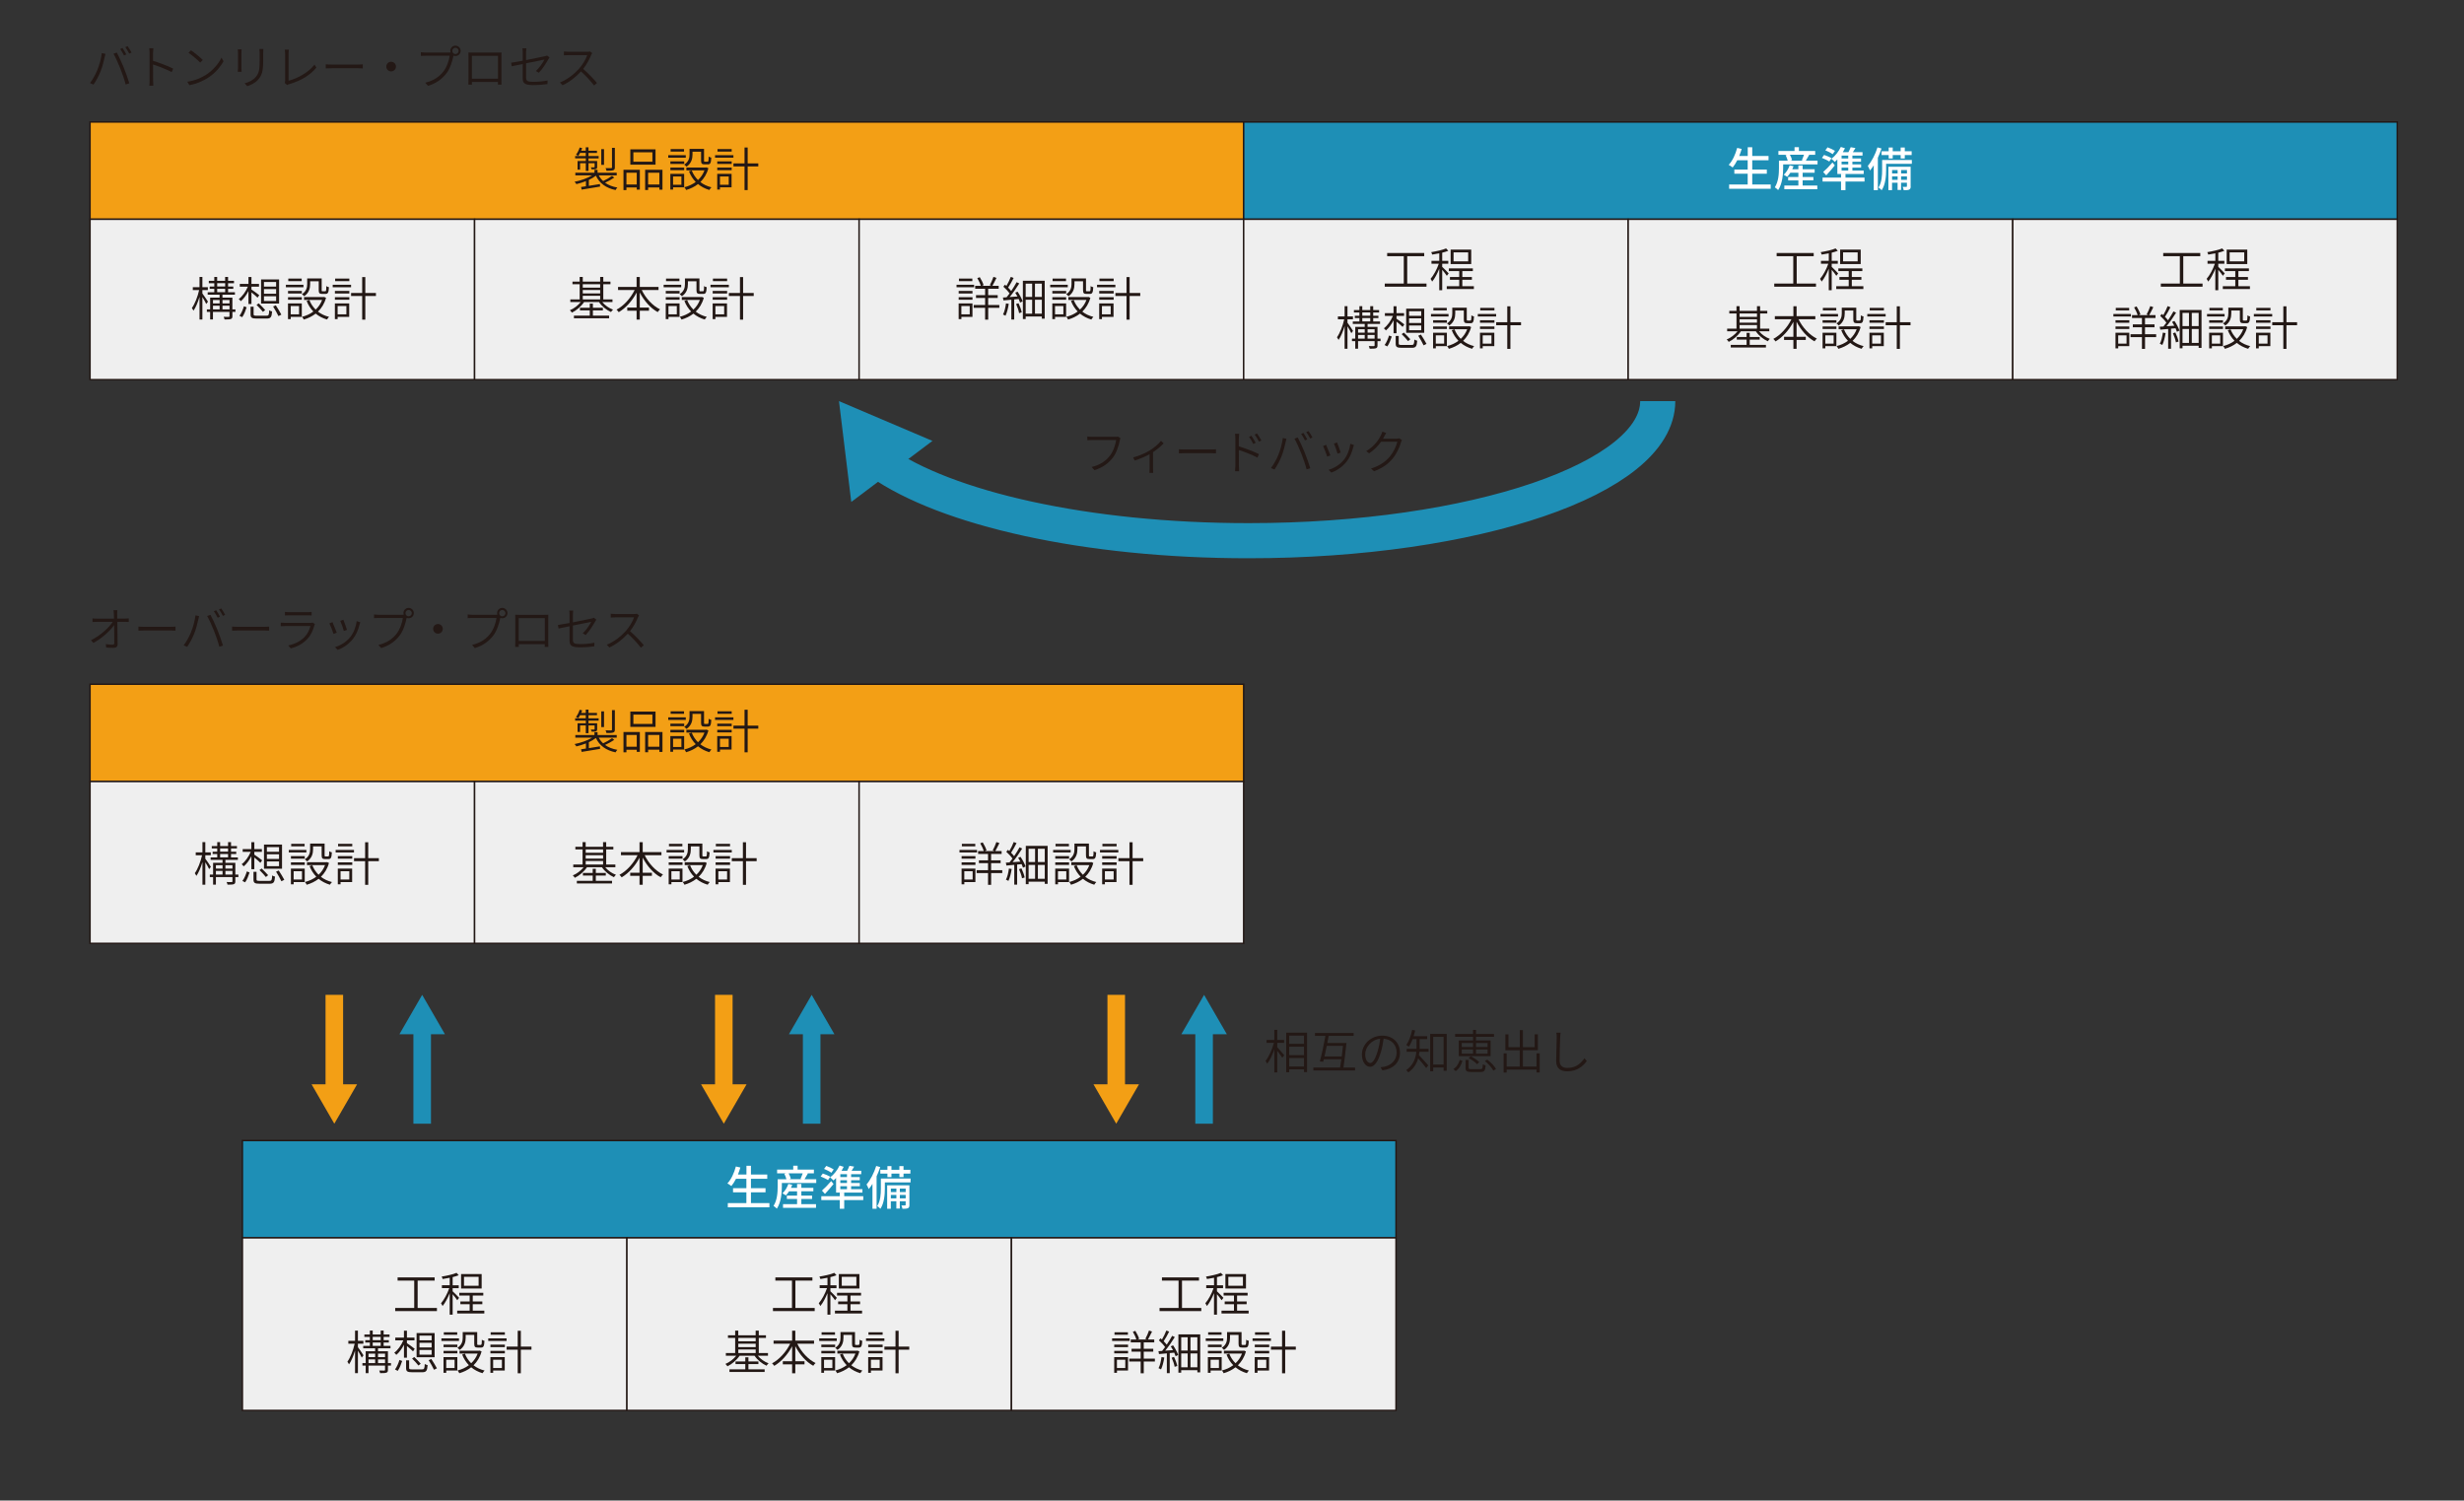 <?xml version="1.0" encoding="UTF-8"?><svg xmlns="http://www.w3.org/2000/svg" viewBox="0 0 841.89 512.73"><rect x="0" y="0" width="841.89" height="512.73" fill="#333333" stroke="none"/><defs><style>.cls-1,.cls-2{fill:#1e8fb6;}.cls-2,.cls-3,.cls-4,.cls-5,.cls-6,.cls-7{stroke-miterlimit:10;}.cls-2,.cls-6,.cls-7{stroke:#231815;stroke-width:.5px;}.cls-3,.cls-4{stroke-width:6px;}.cls-3,.cls-4,.cls-5{fill:none;}.cls-3,.cls-5{stroke:#1e8fb6;}.cls-8{fill:#fff;}.cls-4{stroke:#f39f15;}.cls-9,.cls-6{fill:#f39f15;}.cls-5{stroke-width:12px;}.cls-10{fill:#231815;}.cls-7{fill:#efefef;}</style></defs><g id="_レイヤー_1"><rect class="cls-6" x="30.76" y="41.68" width="394.17" height="33.25"/><rect class="cls-2" x="424.93" y="41.68" width="394.17" height="33.25"/><rect class="cls-7" x="30.76" y="74.92" width="131.39" height="54.8"/><rect class="cls-7" x="162.15" y="74.92" width="131.39" height="54.8"/><rect class="cls-7" x="293.54" y="74.92" width="131.39" height="54.8"/><rect class="cls-7" x="424.93" y="74.92" width="131.39" height="54.8"/><rect class="cls-7" x="556.32" y="74.92" width="131.39" height="54.8"/><rect class="cls-7" x="687.71" y="74.92" width="131.39" height="54.8"/></g><g id="_文字"><rect class="cls-6" x="30.76" y="233.79" width="394.17" height="33.25"/><rect class="cls-2" x="82.82" y="389.71" width="394.17" height="33.25"/><rect class="cls-7" x="30.76" y="267.04" width="131.39" height="55.3"/><rect class="cls-7" x="162.15" y="267.04" width="131.39" height="55.3"/><rect class="cls-7" x="293.54" y="267.04" width="131.39" height="55.3"/><rect class="cls-7" x="82.82" y="422.96" width="131.39" height="58.97"/><rect class="cls-7" x="214.2" y="422.96" width="131.39" height="58.97"/><rect class="cls-7" x="345.59" y="422.96" width="131.39" height="58.97"/><path class="cls-10" d="m40.04,209.76c0,.35.02.93.02,1.62h2.62c.4,0,.99-.05,1.31-.08v1.22c-.37-.02-.9-.05-1.28-.05h-2.62c.03,2.42.08,5.68.1,7.67,0,.8-.48,1.22-1.39,1.22-.8,0-1.76-.03-2.53-.1l-.1-1.18c.77.14,1.68.21,2.29.21.46,0,.59-.21.59-.64,0-1.33-.02-3.84-.05-6.07-1.31,1.89-4.16,4.55-7.09,6.1l-.82-.93c3.28-1.6,6.16-4.34,7.44-6.27h-5.46c-.54,0-.96.02-1.46.05v-1.22c.48.05.94.08,1.42.08h5.92c-.02-.69-.03-1.26-.05-1.62-.03-.59-.06-.98-.13-1.28h1.33c-.05.42-.08.85-.08,1.28Z"/><path class="cls-10" d="m49.46,214.18h8.8c.82,0,1.36-.05,1.7-.08v1.39c-.32-.02-.96-.06-1.68-.06h-8.82c-.88,0-1.68.03-2.16.06v-1.39c.46.05,1.25.08,2.16.08Z"/><path class="cls-10" d="m66.78,210.26l1.26.26c-.1.34-.19.75-.27,1.09-.21.98-.77,3.38-1.47,5.04-.59,1.46-1.44,3.07-2.35,4.37l-1.2-.51c1.01-1.34,1.9-3.01,2.45-4.34.71-1.63,1.38-4.1,1.58-5.91Zm3.99.22l1.14-.4c.62,1.15,1.65,3.31,2.34,5.04.66,1.6,1.5,4.03,1.94,5.46l-1.26.4c-.38-1.58-1.15-3.78-1.83-5.47-.66-1.65-1.63-3.84-2.32-5.03Zm4.4.24l-.8.35c-.3-.64-.86-1.6-1.3-2.21l.78-.34c.4.58.98,1.54,1.31,2.19Zm1.76-.64l-.78.35c-.35-.7-.88-1.6-1.33-2.19l.77-.34c.43.58,1.04,1.57,1.34,2.18Z"/><path class="cls-10" d="m81.46,214.18h8.8c.82,0,1.36-.05,1.7-.08v1.39c-.32-.02-.96-.06-1.68-.06h-8.82c-.88,0-1.68.03-2.16.06v-1.39c.46.05,1.25.08,2.16.08Z"/><path class="cls-10" d="m107.42,213.67c-.42,1.58-1.14,3.27-2.34,4.58-1.68,1.84-3.68,2.75-5.71,3.31l-.88-1.01c2.22-.46,4.26-1.49,5.63-2.96.99-1.04,1.66-2.46,1.95-3.68h-8.63c-.38,0-.96.02-1.52.06v-1.22c.56.05,1.09.08,1.52.08h8.52c.34,0,.67-.03.83-.11l.82.51c-.06.14-.16.32-.19.43Zm-8.68-4.5h6.34c.5,0,1.02-.02,1.39-.08v1.2c-.37-.03-.88-.05-1.42-.05h-6.31c-.46,0-.96.02-1.38.05v-1.2c.42.06.88.08,1.38.08Z"/><path class="cls-10" d="m115.05,216.18l-1.09.42c-.24-.83-1.12-3.07-1.42-3.6l1.06-.42c.3.66,1.15,2.79,1.46,3.6Zm7.81-2.82c-.43,1.78-1.12,3.5-2.27,4.96-1.49,1.87-3.43,3.09-5.2,3.76l-.94-.96c1.87-.54,3.87-1.76,5.19-3.39,1.15-1.41,1.97-3.44,2.24-5.49l1.22.4c-.1.29-.16.53-.22.72Zm-4.31,1.86l-1.06.38c-.16-.72-.91-2.77-1.23-3.46l1.06-.37c.26.64,1.04,2.75,1.23,3.44Z"/><path class="cls-10" d="m139.61,207.71c.98,0,1.78.8,1.78,1.79s-.8,1.76-1.78,1.76c-.24,0-.46-.05-.67-.13-.02.05-.02.1-.03.14-.34,1.7-1.12,4.31-2.39,5.92-1.46,1.87-3.33,3.33-6.27,4.26l-.96-1.07c3.09-.78,4.88-2.14,6.23-3.87,1.15-1.47,1.92-3.78,2.13-5.35h-8.31c-.62,0-1.14.03-1.54.05v-1.26c.43.06,1.02.11,1.55.11h8.13c.13,0,.29,0,.45-.02-.05-.18-.08-.35-.08-.54,0-.99.78-1.79,1.76-1.79Zm0,2.87c.59,0,1.09-.48,1.09-1.07s-.5-1.09-1.09-1.09-1.07.48-1.07,1.09.48,1.07,1.07,1.07Z"/><path class="cls-10" d="m151.29,214.87c0,.91-.74,1.65-1.65,1.65s-1.65-.74-1.65-1.65.74-1.65,1.65-1.65,1.65.74,1.65,1.65Z"/><path class="cls-10" d="m171.61,207.71c.98,0,1.78.8,1.78,1.79s-.8,1.76-1.78,1.76c-.24,0-.46-.05-.67-.13-.02.05-.02.1-.03.14-.34,1.7-1.12,4.31-2.39,5.92-1.46,1.87-3.33,3.33-6.27,4.26l-.96-1.07c3.09-.78,4.88-2.14,6.23-3.87,1.15-1.47,1.92-3.78,2.13-5.35h-8.31c-.62,0-1.14.03-1.54.05v-1.26c.43.06,1.02.11,1.55.11h8.13c.13,0,.29,0,.45-.02-.05-.18-.08-.35-.08-.54,0-.99.78-1.79,1.76-1.79Zm0,2.87c.59,0,1.09-.48,1.09-1.07s-.5-1.09-1.09-1.09-1.07.48-1.07,1.09.48,1.07,1.07,1.07Z"/><path class="cls-10" d="m177.42,210.08h8.55c.34,0,.91,0,1.38-.03-.03.38-.03.82-.03,1.19v7.91c0,.5.03,1.68.03,1.89h-1.23c.02-.13.02-.51.03-.93h-8.92c.02.4.02.78.02.93h-1.22c0-.24.03-1.36.03-1.89v-7.91c0-.34,0-.8-.02-1.19.62.03,1.01.03,1.38.03Zm-.19,8.92h8.92v-7.79h-8.92v7.79Z"/><path class="cls-10" d="m194.6,213.99c-1.65.34-3.11.62-3.75.77l-.22-1.2c.72-.1,2.26-.37,3.97-.69v-2.83c0-.46-.02-.94-.1-1.41h1.34c-.06.46-.1.96-.1,1.41v2.61c2.79-.54,5.71-1.14,6.37-1.3.32-.06.61-.16.79-.26l.85.64c-.11.16-.27.42-.38.61-.74,1.31-1.95,3.3-3.27,4.64l-.99-.59c1.22-1.12,2.42-2.93,2.9-3.91-.24.05-3.33.67-6.26,1.26v4.87c0,1.12.43,1.47,2.37,1.47s3.39-.16,4.98-.46l-.05,1.23c-1.44.21-2.99.34-5.04.34-2.85,0-3.41-.77-3.41-2.29v-4.91Z"/><path class="cls-10" d="m217.98,210.91c-.54,1.39-1.58,3.33-2.72,4.75,1.7,1.46,3.65,3.52,4.71,4.8l-.99.86c-1.07-1.41-2.82-3.33-4.47-4.8-1.73,1.86-3.87,3.62-6.29,4.71l-.91-.94c2.58-1.01,4.93-2.91,6.61-4.79,1.09-1.23,2.29-3.19,2.71-4.55h-6.39c-.56,0-1.42.06-1.57.06v-1.3c.18.03,1.07.1,1.57.1h6.27c.48,0,.88-.05,1.12-.11l.72.56c-.1.11-.29.45-.37.64Z"/><path class="cls-8" d="m262.89,411.09v1.44h-14.21v-1.44h6.34v-3.68h-4.56v-1.42h4.56v-3.2h-3.55c-.5.96-1.02,1.81-1.58,2.48-.3-.26-.96-.69-1.36-.9,1.3-1.36,2.3-3.55,2.9-5.79l1.54.35c-.24.82-.53,1.63-.83,2.4h2.9v-2.98h1.54v2.98h5.57v1.46h-5.57v3.2h4.98v1.42h-4.98v3.68h6.34Z"/><path class="cls-8" d="m278.89,402.92v1.3h-11.75v1.23c0,2.14-.27,5.39-1.71,7.54-.24-.26-.85-.78-1.14-.94,1.28-1.97,1.42-4.71,1.42-6.59v-2.53h2.99c-.13-.54-.42-1.28-.72-1.86l.58-.14h-3.04v-1.3h5.51v-1.31h1.49v1.31h5.57v1.3h-2.27l.21.05c-.4.69-.8,1.41-1.14,1.95h4Zm-5.09,8.52h5.01v1.26h-11.27v-1.26h4.8v-1.76h-3.49v-1.15h3.49v-1.47h-2.74c-.34.54-.72,1.02-1.09,1.41-.27-.21-.85-.56-1.18-.72.88-.78,1.62-2,2.03-3.22l1.33.3c-.13.35-.27.7-.43,1.04h2.08v-1.31h1.46v1.31h4.1v1.18h-4.1v1.47h3.67v1.15h-3.67v1.76Zm-4.35-10.52c.34.59.64,1.33.74,1.84l-.58.16h4.31l-.4-.13c.24-.53.54-1.26.74-1.87h-4.8Z"/><path class="cls-8" d="m282.92,403.24c-.56-.4-1.68-.91-2.53-1.25l.75-1.01c.83.26,1.97.75,2.54,1.1l-.77,1.15Zm12.04,6.82h-6.51v2.96h-1.52v-2.96h-6.31v-1.33h6.31v-1.22h1.52v1.22h6.51v1.33Zm-14.13-3.25c.88-.75,2.11-2.02,3.17-3.25l.8,1.01c-.9,1.12-1.95,2.32-2.93,3.38l-1.04-1.14Zm3.23-6.08c-.54-.43-1.63-.99-2.5-1.33l.77-1.02c.86.3,1.95.82,2.53,1.2l-.8,1.15Zm1.62,1.78c-.29.3-.59.59-.88.85-.26-.27-.83-.8-1.17-1.06,1.3-.96,2.51-2.5,3.23-4.05l1.42.45c-.21.45-.46.9-.74,1.34h1.92c.3-.56.59-1.22.77-1.7l1.62.29c-.29.48-.59.98-.88,1.41h3.3v1.17h-3.46v.98h2.95v1.09h-2.95v.94h2.98v1.09h-2.98v1.01h3.86v1.17h-9v-4.98Zm3.71-1.3h-2.27v.98h2.27v-.98Zm0,2.07h-2.27v.94h2.27v-.94Zm0,2.03h-2.27v1.01h2.27v-1.01Z"/><path class="cls-8" d="m300.76,398.78c-.35,1.06-.77,2.13-1.25,3.15v11.08h-1.41v-8.48c-.42.66-.83,1.25-1.28,1.76-.13-.37-.51-1.2-.74-1.57,1.33-1.55,2.56-3.92,3.3-6.32l1.38.38Zm10.36,5.23h-8.79v2.14c0,2.02-.22,4.96-1.52,6.88-.22-.26-.78-.75-1.09-.93,1.14-1.73,1.25-4.18,1.25-5.97v-3.44h10.15v1.31Zm-7.91-2.99h-2.43v-1.31h2.43v-1.26h1.38v1.26h2.71v-1.26h1.41v1.26h2.35v1.31h-2.35v1.18h-1.41v-1.18h-2.71v1.18h-1.38v-1.18Zm7.52,10.66c0,.59-.1.93-.5,1.14-.42.19-1.01.21-1.89.21-.05-.34-.19-.83-.35-1.14.58.02,1.07.02,1.23,0,.18-.02.22-.06.22-.22v-1.2h-2v2.48h-1.18v-2.48h-1.89v2.54h-1.25v-8h7.6v6.67Zm-6.35-5.55v1.18h1.89v-1.18h-1.89Zm1.89,3.35v-1.17h-1.89v1.17h1.89Zm1.18-3.35v1.18h2v-1.18h-2Zm2,3.35v-1.17h-2v1.17h2Z"/><path class="cls-10" d="m209.87,252.81c-.93.64-2.11,1.28-3.14,1.73,1.12.82,2.54,1.38,4.21,1.67-.22.21-.48.61-.62.86-3.22-.67-5.51-2.3-6.72-4.91-.66.53-1.49,1.01-2.4,1.44v2.03c1.18-.19,2.48-.4,3.78-.61l.05.86c-2.27.37-4.63.77-6.29,1.04l-.21-.9c.48-.06,1.04-.16,1.67-.24v-1.76c-1.09.43-2.23.78-3.27,1.02-.13-.24-.4-.61-.62-.8,2.05-.4,4.42-1.2,6-2.19h-5.73v-.9h6.53v-.98h1.06v.98h6.55v.9h-6.13c.37.74.88,1.39,1.49,1.94,1.01-.46,2.27-1.2,3.03-1.76l.78.58Zm-9.73-6.58h-3.63v-.8h3.63v-1.06h-1.95c-.19.38-.4.72-.62,1.01-.18-.13-.56-.3-.77-.4.54-.67.98-1.57,1.26-2.46l.86.21c-.11.29-.22.59-.35.88h1.57v-1.15h.93v1.15h2.9v.77h-2.9v1.06h3.47v.8h-3.47v.9h2.96v1.97c0,.42-.05.62-.38.75-.3.13-.78.13-1.49.13-.05-.22-.19-.5-.3-.7.56.02.98.02,1.12,0,.14,0,.18-.05.18-.18v-1.23h-2.08v2.64h-.93v-2.64h-1.95v2.21h-.86v-2.95h2.82v-.9Zm6.24,2.21h-.94v-5.36h.94v5.36Zm3.7.86c0,.58-.13.85-.56.99-.43.16-1.15.18-2.29.18-.05-.27-.19-.64-.34-.91.9.03,1.67.03,1.91.02.24,0,.3-.06.3-.27v-6.67h.98v6.67Z"/><path class="cls-10" d="m213.03,250.12h5.59v6.77h-1.06v-.72h-3.52v.88h-1.01v-6.93Zm1.01,1.02v4h3.52v-4h-3.52Zm9.94-2.77h-8.61v-5.23h8.61v5.23Zm-1.07-4.21h-6.5v3.19h6.5v-3.19Zm3.44,5.95v6.82h-1.06v-.77h-3.84v.88h-1.02v-6.93h5.92Zm-1.06,5.03v-4h-3.84v4h3.84Z"/><path class="cls-10" d="m234.32,245.99h-6v-.87h6v.87Zm-.56,10.12h-3.78v.77h-.94v-5.36h4.72v4.59Zm-4.71-8.85h4.72v.86h-4.72v-.86Zm0,2.13h4.72v.86h-4.72v-.86Zm4.67-5.49h-4.58v-.86h4.58v.86Zm-3.75,8.52v2.83h2.85v-2.83h-2.85Zm6.64-7.49c0,1.34-.35,3.01-2.05,4.13-.14-.19-.54-.56-.77-.7,1.55-.99,1.81-2.34,1.81-3.44v-1.94h4.95v3.97c0,.35.05.42.32.42h.88c.3,0,.37-.21.38-1.78.19.18.62.34.9.38-.08,1.86-.35,2.3-1.17,2.3h-1.14c-.91,0-1.18-.27-1.18-1.31v-3.03h-2.93v.99Zm5.43,4.67c-.54,1.97-1.52,3.52-2.75,4.72,1.06.82,2.34,1.44,3.78,1.79-.24.22-.54.66-.7.91-1.47-.43-2.79-1.12-3.87-2.02-1.2.94-2.59,1.6-4.07,2.03-.11-.26-.38-.7-.59-.94,1.39-.35,2.74-.94,3.87-1.81-.98-1.01-1.76-2.22-2.3-3.63l.94-.29c.48,1.25,1.22,2.34,2.14,3.27.96-.9,1.71-1.99,2.21-3.3h-6.18v-.98h6.66l.19-.05.67.29Z"/><path class="cls-10" d="m250.59,245.99h-6.27v-.87h6.27v.87Zm-.64,10.12h-3.95v.77h-.94v-5.36h4.9v4.59Zm-4.88-8.85h4.93v.86h-4.93v-.86Zm0,2.13h4.93v.86h-4.93v-.86Zm4.93-5.49h-4.85v-.86h4.85v.86Zm-4,8.52v2.83h2.99v-2.83h-2.99Zm13.09-3.44h-3.63v8.07h-1.07v-8.07h-3.79v-1.04h3.79v-5.43h1.07v5.43h3.63v1.04Z"/><path class="cls-10" d="m410.45,446.92v1.07h-14.26v-1.07h6.5v-9.35h-5.68v-1.09h12.66v1.09h-5.81v9.35h6.6Z"/><path class="cls-10" d="m417.38,444.27c-.27-.45-1.01-1.38-1.57-2.05v6.98h-1.01v-7.33c-.67,1.68-1.57,3.38-2.43,4.39-.11-.29-.37-.7-.54-.94,1.02-1.15,2.18-3.28,2.82-5.17h-2.51v-.99h2.67v-2.56c-.82.16-1.65.3-2.42.43-.06-.24-.21-.59-.34-.83,1.79-.3,3.92-.75,5.09-1.28l.75.82c-.59.24-1.31.45-2.08.64v2.79h2.08v.99h-2.08v1.06c.48.42,1.89,1.86,2.21,2.24l-.64.83Zm9.25,3.57v.96h-9.27v-.96h4.26v-2.21h-3.17v-.93h3.17v-2.02h-3.54v-.94h8.2v.94h-3.6v2.02h3.27v.93h-3.27v2.21h3.95Zm-.91-7.57h-7.03v-4.93h7.03v4.93Zm-1.04-4h-4.99v3.07h4.99v-3.07Z"/><path class="cls-10" d="m385.98,458.18h-6v-.86h6v.86Zm-.56,10.12h-3.78v.77h-.94v-5.36h4.72v4.59Zm-4.71-8.85h4.72v.86h-4.72v-.86Zm0,2.13h4.72v.86h-4.72v-.86Zm4.67-5.49h-4.58v-.86h4.58v.86Zm-3.75,8.52v2.83h2.85v-2.83h-2.85Zm12.98.61h-3.81v4.02h-1.06v-4.02h-3.89v-.98h3.89v-2.39h-3.11v-.98h3.11v-2.18h-3.39v-.99h1.92c-.22-.77-.7-1.82-1.2-2.64l.85-.32c.54.86,1.09,1.98,1.3,2.72l-.58.24h3.28l-.58-.22c.42-.77.98-2,1.25-2.85l1.04.35c-.46.91-.98,2-1.41,2.72h2.16v.99h-3.59v2.18h3.25v.98h-3.25v2.39h3.81v.98Z"/><path class="cls-10" d="m400.84,459.72c.7,1.02,1.42,2.38,1.7,3.26l-.85.43c-.11-.35-.27-.77-.48-1.22l-1.54.14v6.87h-.98v-6.77c-.98.08-1.9.16-2.69.24l-.18-.99,1.25-.08c.32-.38.67-.83,1.01-1.31-.46-.71-1.34-1.63-2.11-2.31l.54-.69c.16.13.32.27.5.43.54-.91,1.17-2.18,1.5-3.09l.96.38c-.54,1.09-1.26,2.38-1.87,3.28.42.42.79.83,1.04,1.18.7-1.04,1.38-2.13,1.86-3.03l.9.43c-.91,1.47-2.16,3.3-3.28,4.64l2.67-.18c-.24-.45-.5-.9-.77-1.3l.82-.35Zm-3.03,4.13c-.24,1.5-.61,3.04-1.12,4.07-.18-.13-.61-.34-.85-.42.53-.98.83-2.42,1.02-3.81l.94.16Zm3.33-.22c.48.98.95,2.26,1.11,3.11l-.9.29c-.13-.85-.58-2.15-1.03-3.12l.82-.27Zm8.95-7.68v12.97h-.98v-.74h-5.52v.86h-.96v-13.09h7.46Zm-6.5.99v4.53h2.21v-4.53h-2.21Zm0,10.26h2.21v-4.75h-2.21v4.75Zm5.52-10.26h-2.35v4.53h2.35v-4.53Zm0,10.26v-4.75h-2.35v4.75h2.35Z"/><path class="cls-10" d="m417.98,458.18h-6v-.86h6v.86Zm-.56,10.12h-3.78v.77h-.94v-5.36h4.72v4.59Zm-4.71-8.85h4.72v.86h-4.72v-.86Zm0,2.13h4.72v.86h-4.72v-.86Zm4.67-5.49h-4.58v-.86h4.58v.86Zm-3.75,8.52v2.83h2.85v-2.83h-2.85Zm6.64-7.49c0,1.34-.35,3.01-2.05,4.13-.14-.19-.54-.56-.77-.71,1.55-.99,1.81-2.34,1.81-3.44v-1.94h4.95v3.97c0,.35.05.42.32.42h.88c.3,0,.37-.21.38-1.78.19.18.62.34.9.38-.08,1.86-.35,2.3-1.17,2.3h-1.14c-.91,0-1.19-.27-1.19-1.31v-3.02h-2.93v.99Zm5.43,4.67c-.54,1.97-1.52,3.52-2.75,4.72,1.06.82,2.34,1.44,3.78,1.79-.24.22-.54.66-.7.91-1.47-.43-2.79-1.12-3.88-2.02-1.2.94-2.59,1.6-4.06,2.03-.11-.26-.38-.71-.59-.94,1.39-.35,2.74-.95,3.87-1.81-.98-1.01-1.76-2.22-2.3-3.63l.94-.29c.48,1.25,1.22,2.34,2.14,3.26.96-.9,1.71-1.98,2.21-3.3h-6.18v-.98h6.66l.19-.05.67.29Z"/><path class="cls-10" d="m434.25,458.18h-6.28v-.86h6.28v.86Zm-.64,10.12h-3.95v.77h-.95v-5.36h4.9v4.59Zm-4.88-8.85h4.93v.86h-4.93v-.86Zm0,2.13h4.93v.86h-4.93v-.86Zm4.93-5.49h-4.85v-.86h4.85v.86Zm-4,8.52v2.83h2.99v-2.83h-2.99Zm13.09-3.44h-3.63v8.07h-1.07v-8.07h-3.79v-1.04h3.79v-5.43h1.07v5.43h3.63v1.04Z"/><path class="cls-10" d="m278.36,446.92v1.07h-14.26v-1.07h6.5v-9.35h-5.68v-1.09h12.66v1.09h-5.81v9.35h6.59Z"/><path class="cls-10" d="m285.3,444.27c-.27-.45-1.01-1.38-1.57-2.05v6.98h-1.01v-7.33c-.67,1.68-1.57,3.38-2.43,4.39-.11-.29-.37-.7-.54-.94,1.02-1.15,2.18-3.28,2.82-5.17h-2.51v-.99h2.67v-2.56c-.82.16-1.65.3-2.42.43-.06-.24-.21-.59-.34-.83,1.79-.3,3.92-.75,5.09-1.28l.75.82c-.59.24-1.31.45-2.08.64v2.79h2.08v.99h-2.08v1.06c.48.42,1.89,1.86,2.21,2.24l-.64.83Zm9.25,3.57v.96h-9.27v-.96h4.26v-2.21h-3.17v-.93h3.17v-2.02h-3.54v-.94h8.2v.94h-3.6v2.02h3.27v.93h-3.27v2.21h3.95Zm-.91-7.57h-7.03v-4.93h7.03v4.93Zm-1.04-4h-4.99v3.07h4.99v-3.07Z"/><path class="cls-10" d="m258.92,463.24c.91,1.12,2.3,2.1,3.68,2.59-.22.19-.54.56-.69.82-1.55-.67-3.15-1.97-4.1-3.41h-5.11c-.98,1.49-2.62,2.88-4.16,3.62-.14-.26-.45-.61-.69-.82,1.34-.54,2.77-1.62,3.71-2.8h-3.55v-.91h3.18v-5.17h-2.46v-.9h2.46v-1.6h1.06v1.6h5.94v-1.6h1.07v1.6h2.45v.9h-2.45v5.17h3.14v.91h-3.49Zm-3.2,4.64h5.54v.91h-12.02v-.91h5.41v-1.79h-3.34v-.9h3.34v-1.41h1.07v1.41h3.41v.9h-3.41v1.79Zm-3.46-10.72v1.15h5.94v-1.15h-5.94Zm0,3.14h5.94v-1.17h-5.94v1.17Zm0,2.03h5.94v-1.22h-5.94v1.22Z"/><path class="cls-10" d="m272.41,459.13c1.34,2.79,3.71,5.38,6.26,6.61-.26.21-.61.62-.8.93-2.47-1.33-4.67-3.86-6.13-6.69v5.15h3.14v1.06h-3.14v3.04h-1.09v-3.04h-3.18v-1.06h3.18v-5.12c-1.49,2.83-3.73,5.31-6.11,6.69-.18-.27-.51-.67-.75-.86,2.45-1.28,4.83-3.91,6.19-6.71h-5.67v-1.06h6.34v-3.39h1.09v3.39h6.4v1.06h-5.73Z"/><path class="cls-10" d="m285.9,458.18h-6v-.86h6v.86Zm-.56,10.12h-3.78v.77h-.94v-5.36h4.72v4.59Zm-4.71-8.85h4.72v.86h-4.72v-.86Zm0,2.13h4.72v.86h-4.72v-.86Zm4.67-5.49h-4.58v-.86h4.58v.86Zm-3.75,8.52v2.83h2.85v-2.83h-2.85Zm6.64-7.49c0,1.34-.35,3.01-2.05,4.13-.14-.19-.54-.56-.77-.71,1.55-.99,1.81-2.34,1.81-3.44v-1.94h4.95v3.97c0,.35.05.42.32.42h.88c.3,0,.37-.21.38-1.78.19.18.62.34.9.38-.08,1.86-.35,2.3-1.17,2.3h-1.14c-.91,0-1.18-.27-1.18-1.31v-3.02h-2.93v.99Zm5.43,4.67c-.54,1.97-1.52,3.52-2.75,4.72,1.06.82,2.34,1.44,3.78,1.79-.24.22-.54.66-.7.91-1.47-.43-2.79-1.12-3.87-2.02-1.2.94-2.59,1.6-4.07,2.03-.11-.26-.38-.71-.59-.94,1.39-.35,2.74-.95,3.87-1.81-.98-1.01-1.76-2.22-2.3-3.63l.94-.29c.48,1.25,1.22,2.34,2.14,3.26.96-.9,1.71-1.98,2.21-3.3h-6.18v-.98h6.66l.19-.05.67.29Z"/><path class="cls-10" d="m302.17,458.18h-6.27v-.86h6.27v.86Zm-.64,10.12h-3.95v.77h-.94v-5.36h4.9v4.59Zm-4.88-8.85h4.93v.86h-4.93v-.86Zm0,2.13h4.93v.86h-4.93v-.86Zm4.93-5.49h-4.85v-.86h4.85v.86Zm-4,8.52v2.83h2.99v-2.83h-2.99Zm13.09-3.44h-3.63v8.07h-1.07v-8.07h-3.79v-1.04h3.79v-5.43h1.07v5.43h3.63v1.04Z"/><path class="cls-10" d="m149.29,446.92v1.07h-14.26v-1.07h6.5v-9.35h-5.68v-1.09h12.66v1.09h-5.81v9.35h6.59Z"/><path class="cls-10" d="m156.23,444.27c-.27-.45-1.01-1.38-1.57-2.05v6.98h-1.01v-7.33c-.67,1.68-1.57,3.38-2.43,4.39-.11-.29-.37-.7-.54-.94,1.02-1.15,2.18-3.28,2.82-5.17h-2.51v-.99h2.67v-2.56c-.82.16-1.65.3-2.42.43-.06-.24-.21-.59-.34-.83,1.79-.3,3.92-.75,5.09-1.28l.75.82c-.59.24-1.31.45-2.08.64v2.79h2.08v.99h-2.08v1.06c.48.42,1.89,1.86,2.21,2.24l-.64.83Zm9.25,3.57v.96h-9.27v-.96h4.26v-2.21h-3.17v-.93h3.17v-2.02h-3.54v-.94h8.2v.94h-3.6v2.02h3.27v.93h-3.27v2.21h3.95Zm-.91-7.57h-7.03v-4.93h7.03v4.93Zm-1.04-4h-4.99v3.07h4.99v-3.07Z"/><path class="cls-10" d="m123.6,463.88c-.22-.53-.82-1.55-1.31-2.35v7.67h-.98v-7.73c-.54,1.83-1.3,3.62-2.05,4.71-.13-.27-.38-.67-.56-.91.99-1.34,2-3.91,2.48-6.13h-2.16v-.99h2.29v-3.49h.98v3.49h1.87v.99h-1.87v1.17c.45.58,1.65,2.35,1.9,2.79l-.59.8Zm9.99,2.72h-1.04v1.47c0,.53-.11.8-.53.96-.4.14-1.07.16-2.14.16-.05-.26-.19-.62-.3-.9.8.03,1.5.03,1.71.02.21-.02.27-.05.27-.24v-1.47h-5.65v2.59h-.96v-2.59h-1.12v-.85h1.12v-4.03h3.23v-1.01h-4.07v-.83h2.26v-1.15h-1.57v-.8h1.57v-1.12h-1.87v-.82h1.87v-1.34h.98v1.34h2.72v-1.34h1.01v1.34h2.02v.82h-2.02v1.12h1.78v.8h-1.78v1.15h2.34v.83h-4.26v1.01h3.39v4.03h1.04v.85Zm-7.68-4.07v1.18h2.27v-1.18h-2.27Zm0,3.22h2.27v-1.25h-2.27v1.25Zm1.44-7.83h2.72v-1.12h-2.72v1.12Zm0,1.95h2.72v-1.15h-2.72v1.15Zm1.81,2.66v1.18h2.4v-1.18h-2.4Zm2.4,3.22v-1.25h-2.4v1.25h2.4Z"/><path class="cls-10" d="m138.03,463.93v-4.45c-.72,1.41-1.68,2.71-2.63,3.47-.16-.24-.46-.56-.69-.74,1.18-.85,2.4-2.54,3.1-4.23h-2.75v-.94h2.96v-2.35h1.02v2.35h2.58v.94h-2.58v.96c.64.4,2.26,1.62,2.67,1.95l-.59.85c-.4-.4-1.34-1.22-2.08-1.81v3.99h-1.02Zm-3.07,4c.66-.85,1.22-2.22,1.52-3.25l.93.35c-.35,1.07-.86,2.5-1.52,3.38l-.93-.48Zm9.19-.02c.78,0,.91-.22.98-1.86.24.19.67.35.98.4-.14,1.97-.48,2.43-1.87,2.43h-3.39c-1.67,0-2.1-.29-2.1-1.44v-2.62h1.04v2.61c0,.4.18.48,1.1.48h3.27Zm-2.61-4.23c.75.71,1.73,1.7,2.21,2.29l-.77.62c-.46-.61-1.44-1.65-2.18-2.38l.74-.53Zm6.96.08h-6.16v-8.26h6.16v8.26Zm-1.02-7.38h-4.15v1.58h4.15v-1.58Zm0,2.43h-4.15v1.6h4.15v-1.6Zm0,2.45h-4.15v1.62h4.15v-1.62Zm-.11,3.09c.67,1.01,1.49,2.38,1.91,3.19l-.99.5c-.37-.83-1.18-2.24-1.83-3.28l.91-.4Z"/><path class="cls-10" d="m156.82,458.18h-6v-.86h6v.86Zm-.56,10.12h-3.78v.77h-.94v-5.36h4.72v4.59Zm-4.71-8.85h4.72v.86h-4.72v-.86Zm0,2.13h4.72v.86h-4.72v-.86Zm4.67-5.49h-4.58v-.86h4.58v.86Zm-3.75,8.52v2.83h2.85v-2.83h-2.85Zm6.64-7.49c0,1.34-.35,3.01-2.05,4.13-.14-.19-.54-.56-.77-.71,1.55-.99,1.81-2.34,1.81-3.44v-1.94h4.95v3.97c0,.35.05.42.32.42h.88c.3,0,.37-.21.38-1.78.19.18.62.34.9.38-.08,1.86-.35,2.3-1.17,2.3h-1.14c-.91,0-1.18-.27-1.18-1.31v-3.02h-2.93v.99Zm5.43,4.67c-.54,1.97-1.52,3.52-2.75,4.72,1.06.82,2.34,1.44,3.78,1.79-.24.22-.54.66-.7.91-1.47-.43-2.79-1.12-3.87-2.02-1.2.94-2.59,1.6-4.07,2.03-.11-.26-.38-.71-.59-.94,1.39-.35,2.74-.95,3.87-1.81-.98-1.01-1.76-2.22-2.3-3.63l.94-.29c.48,1.25,1.22,2.34,2.14,3.26.96-.9,1.71-1.98,2.21-3.3h-6.18v-.98h6.66l.19-.05.67.29Z"/><path class="cls-10" d="m173.09,458.18h-6.27v-.86h6.27v.86Zm-.64,10.12h-3.95v.77h-.94v-5.36h4.9v4.59Zm-4.88-8.85h4.93v.86h-4.93v-.86Zm0,2.13h4.93v.86h-4.93v-.86Zm4.93-5.49h-4.85v-.86h4.85v.86Zm-4,8.52v2.83h2.99v-2.83h-2.99Zm13.09-3.44h-3.63v8.07h-1.07v-8.07h-3.79v-1.04h3.79v-5.43h1.07v5.43h3.63v1.04Z"/><path class="cls-10" d="m333.83,291.27h-6v-.86h6v.86Zm-.56,10.12h-3.78v.77h-.94v-5.36h4.72v4.59Zm-4.71-8.85h4.72v.86h-4.72v-.86Zm0,2.13h4.72v.86h-4.72v-.86Zm4.67-5.49h-4.58v-.86h4.58v.86Zm-3.75,8.52v2.83h2.85v-2.83h-2.85Zm12.98.61h-3.81v4.02h-1.06v-4.02h-3.89v-.98h3.89v-2.39h-3.11v-.98h3.11v-2.18h-3.39v-.99h1.92c-.22-.77-.7-1.82-1.2-2.64l.85-.32c.54.86,1.09,1.98,1.3,2.72l-.58.24h3.28l-.58-.22c.42-.77.98-2,1.25-2.85l1.04.35c-.46.91-.98,2-1.41,2.72h2.16v.99h-3.59v2.18h3.25v.98h-3.25v2.39h3.81v.98Z"/><path class="cls-10" d="m348.7,292.8c.7,1.02,1.42,2.38,1.7,3.26l-.85.43c-.11-.35-.27-.77-.48-1.22l-1.54.14v6.87h-.98v-6.77c-.98.08-1.91.16-2.69.24l-.18-.99,1.25-.08c.32-.38.67-.83,1.01-1.31-.46-.71-1.34-1.63-2.11-2.31l.54-.69c.16.13.32.27.5.43.54-.91,1.17-2.18,1.5-3.09l.96.38c-.54,1.09-1.26,2.38-1.87,3.28.42.42.79.83,1.04,1.18.7-1.04,1.38-2.13,1.86-3.03l.9.43c-.91,1.47-2.16,3.3-3.28,4.64l2.67-.18c-.24-.45-.5-.9-.77-1.3l.82-.35Zm-3.03,4.13c-.24,1.5-.61,3.04-1.12,4.07-.18-.13-.61-.34-.85-.42.53-.98.83-2.42,1.02-3.81l.94.16Zm3.33-.22c.48.98.94,2.26,1.1,3.11l-.9.29c-.13-.85-.58-2.15-1.02-3.12l.82-.27Zm8.95-7.68v12.97h-.98v-.74h-5.52v.86h-.96v-13.09h7.46Zm-6.5.99v4.53h2.21v-4.53h-2.21Zm0,10.26h2.21v-4.75h-2.21v4.75Zm5.52-10.26h-2.35v4.53h2.35v-4.53Zm0,10.26v-4.75h-2.35v4.75h2.35Z"/><path class="cls-10" d="m365.83,291.27h-6v-.86h6v.86Zm-.56,10.12h-3.78v.77h-.94v-5.36h4.72v4.59Zm-4.71-8.85h4.72v.86h-4.72v-.86Zm0,2.13h4.72v.86h-4.72v-.86Zm4.67-5.49h-4.58v-.86h4.58v.86Zm-3.75,8.52v2.83h2.85v-2.83h-2.85Zm6.64-7.49c0,1.34-.35,3.01-2.05,4.13-.14-.19-.54-.56-.77-.71,1.55-.99,1.81-2.34,1.81-3.44v-1.94h4.95v3.97c0,.35.05.42.32.42h.88c.3,0,.37-.21.38-1.78.19.18.62.34.9.38-.08,1.86-.35,2.3-1.17,2.3h-1.14c-.91,0-1.18-.27-1.18-1.31v-3.02h-2.93v.99Zm5.43,4.67c-.54,1.97-1.52,3.52-2.75,4.72,1.06.82,2.34,1.44,3.78,1.79-.24.22-.54.66-.7.91-1.47-.43-2.79-1.12-3.87-2.02-1.2.94-2.59,1.6-4.07,2.03-.11-.26-.38-.71-.59-.94,1.39-.35,2.74-.95,3.87-1.81-.98-1.01-1.76-2.22-2.3-3.63l.94-.29c.48,1.25,1.22,2.34,2.14,3.26.96-.9,1.71-1.98,2.21-3.3h-6.18v-.98h6.66l.19-.05.67.29Z"/><path class="cls-10" d="m382.11,291.27h-6.27v-.86h6.27v.86Zm-.64,10.12h-3.95v.77h-.94v-5.36h4.9v4.59Zm-4.88-8.85h4.93v.86h-4.93v-.86Zm0,2.13h4.93v.86h-4.93v-.86Zm4.93-5.49h-4.85v-.86h4.85v.86Zm-4,8.52v2.83h2.99v-2.83h-2.99Zm13.09-3.44h-3.63v8.07h-1.07v-8.07h-3.79v-1.04h3.79v-5.43h1.07v5.43h3.63v1.04Z"/><path class="cls-10" d="m206.78,296.32c.91,1.12,2.3,2.1,3.68,2.59-.22.19-.54.56-.69.82-1.55-.67-3.15-1.97-4.1-3.41h-5.11c-.98,1.49-2.62,2.88-4.16,3.62-.14-.26-.45-.61-.69-.82,1.34-.54,2.77-1.62,3.71-2.8h-3.55v-.91h3.18v-5.17h-2.46v-.9h2.46v-1.6h1.06v1.6h5.94v-1.6h1.07v1.6h2.45v.9h-2.45v5.17h3.14v.91h-3.49Zm-3.2,4.64h5.54v.91h-12.02v-.91h5.41v-1.79h-3.34v-.9h3.34v-1.41h1.07v1.41h3.41v.9h-3.41v1.79Zm-3.46-10.72v1.15h5.94v-1.15h-5.94Zm0,3.14h5.94v-1.17h-5.94v1.17Zm0,2.03h5.94v-1.22h-5.94v1.22Z"/><path class="cls-10" d="m220.27,292.21c1.34,2.79,3.71,5.38,6.26,6.61-.26.21-.61.62-.8.93-2.47-1.33-4.67-3.86-6.13-6.69v5.15h3.14v1.06h-3.14v3.04h-1.09v-3.04h-3.18v-1.06h3.18v-5.12c-1.49,2.83-3.73,5.31-6.11,6.69-.18-.27-.51-.67-.75-.86,2.45-1.28,4.83-3.91,6.19-6.71h-5.67v-1.06h6.34v-3.39h1.09v3.39h6.4v1.06h-5.73Z"/><path class="cls-10" d="m233.75,291.27h-6v-.86h6v.86Zm-.56,10.12h-3.78v.77h-.94v-5.36h4.72v4.59Zm-4.71-8.85h4.72v.86h-4.72v-.86Zm0,2.13h4.72v.86h-4.72v-.86Zm4.67-5.49h-4.58v-.86h4.58v.86Zm-3.75,8.52v2.83h2.85v-2.83h-2.85Zm6.64-7.49c0,1.34-.35,3.01-2.05,4.13-.14-.19-.54-.56-.77-.71,1.55-.99,1.81-2.34,1.81-3.44v-1.94h4.95v3.97c0,.35.05.42.32.42h.88c.3,0,.37-.21.38-1.78.19.18.62.34.9.38-.08,1.86-.35,2.3-1.17,2.3h-1.14c-.91,0-1.18-.27-1.18-1.31v-3.02h-2.93v.99Zm5.43,4.67c-.54,1.97-1.52,3.52-2.75,4.72,1.06.82,2.34,1.44,3.78,1.79-.24.22-.54.66-.7.91-1.47-.43-2.79-1.12-3.87-2.02-1.2.94-2.59,1.6-4.07,2.03-.11-.26-.38-.71-.59-.94,1.39-.35,2.74-.95,3.87-1.81-.98-1.01-1.76-2.22-2.3-3.63l.94-.29c.48,1.25,1.22,2.34,2.14,3.26.96-.9,1.71-1.98,2.21-3.3h-6.18v-.98h6.66l.19-.05.67.29Z"/><path class="cls-10" d="m250.03,291.27h-6.27v-.86h6.27v.86Zm-.64,10.12h-3.95v.77h-.94v-5.36h4.9v4.59Zm-4.88-8.85h4.93v.86h-4.93v-.86Zm0,2.13h4.93v.86h-4.93v-.86Zm4.93-5.49h-4.85v-.86h4.85v.86Zm-4,8.52v2.83h2.99v-2.83h-2.99Zm13.09-3.44h-3.63v8.07h-1.07v-8.07h-3.79v-1.04h3.79v-5.43h1.07v5.43h3.63v1.04Z"/><path class="cls-10" d="m71.46,296.97c-.22-.53-.82-1.55-1.31-2.35v7.67h-.98v-7.73c-.54,1.83-1.3,3.62-2.05,4.71-.13-.27-.38-.67-.56-.91.99-1.34,2-3.91,2.48-6.13h-2.16v-.99h2.29v-3.49h.98v3.49h1.87v.99h-1.87v1.17c.45.58,1.65,2.35,1.9,2.79l-.59.8Zm9.99,2.72h-1.04v1.47c0,.53-.11.8-.53.96-.4.14-1.07.16-2.14.16-.05-.26-.19-.62-.3-.9.8.03,1.5.03,1.71.02.21-.02.27-.05.27-.24v-1.47h-5.65v2.59h-.96v-2.59h-1.12v-.85h1.12v-4.03h3.23v-1.01h-4.07v-.83h2.26v-1.15h-1.57v-.8h1.57v-1.12h-1.87v-.82h1.87v-1.34h.98v1.34h2.72v-1.34h1.01v1.34h2.02v.82h-2.02v1.12h1.78v.8h-1.78v1.15h2.34v.83h-4.26v1.01h3.39v4.03h1.04v.85Zm-7.68-4.07v1.18h2.27v-1.18h-2.27Zm0,3.22h2.27v-1.25h-2.27v1.25Zm1.44-7.83h2.72v-1.12h-2.72v1.12Zm0,1.95h2.72v-1.15h-2.72v1.15Zm1.81,2.66v1.18h2.4v-1.18h-2.4Zm2.4,3.22v-1.25h-2.4v1.25h2.4Z"/><path class="cls-10" d="m85.89,297.01v-4.45c-.72,1.41-1.68,2.71-2.63,3.47-.16-.24-.46-.56-.69-.74,1.18-.85,2.4-2.54,3.1-4.23h-2.75v-.94h2.96v-2.35h1.02v2.35h2.58v.94h-2.58v.96c.64.4,2.26,1.62,2.67,1.95l-.59.85c-.4-.4-1.34-1.22-2.08-1.81v3.99h-1.02Zm-3.07,4c.66-.85,1.22-2.22,1.52-3.25l.93.35c-.35,1.07-.86,2.5-1.52,3.38l-.93-.48Zm9.19-.02c.78,0,.91-.22.98-1.86.24.19.67.35.98.4-.14,1.97-.48,2.43-1.87,2.43h-3.39c-1.67,0-2.1-.29-2.1-1.44v-2.62h1.04v2.61c0,.4.18.48,1.1.48h3.27Zm-2.61-4.23c.75.71,1.73,1.7,2.21,2.29l-.77.62c-.46-.61-1.44-1.65-2.18-2.38l.74-.53Zm6.96.08h-6.16v-8.26h6.16v8.26Zm-1.02-7.38h-4.15v1.58h4.15v-1.58Zm0,2.43h-4.15v1.6h4.15v-1.6Zm0,2.45h-4.15v1.62h4.15v-1.62Zm-.11,3.09c.67,1.01,1.49,2.38,1.91,3.19l-.99.5c-.37-.83-1.18-2.24-1.83-3.28l.91-.4Z"/><path class="cls-10" d="m104.68,291.27h-6v-.86h6v.86Zm-.56,10.12h-3.78v.77h-.94v-5.36h4.72v4.59Zm-4.71-8.85h4.72v.86h-4.72v-.86Zm0,2.13h4.72v.86h-4.72v-.86Zm4.67-5.49h-4.58v-.86h4.58v.86Zm-3.75,8.52v2.83h2.85v-2.83h-2.85Zm6.64-7.49c0,1.34-.35,3.01-2.05,4.13-.14-.19-.54-.56-.77-.71,1.55-.99,1.81-2.34,1.81-3.44v-1.94h4.95v3.97c0,.35.05.42.32.42h.88c.3,0,.37-.21.38-1.78.19.18.62.34.9.38-.08,1.86-.35,2.3-1.17,2.3h-1.14c-.91,0-1.18-.27-1.18-1.31v-3.02h-2.93v.99Zm5.43,4.67c-.54,1.97-1.52,3.52-2.75,4.72,1.06.82,2.34,1.44,3.78,1.79-.24.22-.54.66-.7.91-1.47-.43-2.79-1.12-3.87-2.02-1.2.94-2.59,1.6-4.07,2.03-.11-.26-.38-.71-.59-.94,1.39-.35,2.74-.95,3.87-1.81-.98-1.01-1.76-2.22-2.3-3.63l.94-.29c.48,1.25,1.22,2.34,2.14,3.26.96-.9,1.71-1.98,2.21-3.3h-6.18v-.98h6.66l.19-.05.67.29Z"/><path class="cls-10" d="m120.95,291.27h-6.27v-.86h6.27v.86Zm-.64,10.12h-3.95v.77h-.94v-5.36h4.9v4.59Zm-4.88-8.85h4.93v.86h-4.93v-.86Zm0,2.13h4.93v.86h-4.93v-.86Zm4.93-5.49h-4.85v-.86h4.85v.86Zm-4,8.52v2.83h2.99v-2.83h-2.99Zm13.09-3.44h-3.63v8.07h-1.07v-8.07h-3.79v-1.04h3.79v-5.43h1.07v5.43h3.63v1.04Z"/><path class="cls-10" d="m34.78,18.14l1.26.26c-.1.34-.19.75-.27,1.09-.21.98-.77,3.38-1.47,5.04-.59,1.46-1.44,3.07-2.35,4.37l-1.2-.51c1.01-1.34,1.9-3.01,2.45-4.34.71-1.63,1.38-4.1,1.58-5.91Zm3.99.22l1.14-.4c.62,1.15,1.65,3.31,2.34,5.04.66,1.6,1.5,4.03,1.94,5.46l-1.26.4c-.38-1.58-1.15-3.78-1.83-5.47-.66-1.65-1.63-3.84-2.32-5.03Zm4.4.24l-.8.35c-.3-.64-.86-1.6-1.3-2.21l.78-.34c.4.58.98,1.54,1.31,2.19Zm1.76-.64l-.78.35c-.35-.7-.88-1.6-1.33-2.19l.77-.34c.43.58,1.04,1.57,1.34,2.18Z"/><path class="cls-10" d="m51.1,18.11c0-.43-.03-1.14-.11-1.62h1.41c-.06.48-.11,1.17-.11,1.62v2.67c2.11.64,5.14,1.79,6.87,2.66l-.5,1.2c-1.74-.94-4.59-2.05-6.37-2.61.02,2.46.02,4.98.02,5.41,0,.51.03,1.33.08,1.84h-1.38c.08-.5.1-1.25.1-1.84v-9.33Z"/><path class="cls-10" d="m70.41,25.54c2.43-1.54,4.35-3.89,5.27-5.84l.69,1.22c-1.07,1.95-2.9,4.13-5.28,5.65-1.6,1.01-3.62,2.02-6.37,2.53l-.74-1.17c2.83-.43,4.93-1.42,6.43-2.38Zm-1.12-5.06l-.88.9c-.8-.82-2.79-2.53-3.99-3.33l.82-.86c1.14.75,3.18,2.42,4.05,3.3Z"/><path class="cls-10" d="m82.49,18v5.33c0,.42.03.93.06,1.2h-1.31c.03-.24.08-.74.08-1.2v-5.33c0-.29-.03-.85-.06-1.14h1.3c-.03.29-.06.78-.06,1.14Zm7.44.1v2.48c0,3.92-.5,5.15-1.65,6.53-1.02,1.26-2.63,1.94-3.79,2.34l-.93-.98c1.44-.37,2.83-1.01,3.83-2.16,1.14-1.34,1.33-2.66,1.33-5.78v-2.43c0-.53-.03-.98-.08-1.34h1.34c-.03.37-.05.82-.05,1.34Z"/><path class="cls-10" d="m97.42,27.6v-9.24c0-.38-.06-1.1-.13-1.39h1.41c-.05.35-.11.96-.11,1.39v9.22c3.15-.78,6.88-2.9,8.87-5.49l.64.99c-2.06,2.58-5.35,4.56-9.38,5.7-.16.05-.4.13-.62.26l-.82-.69c.1-.24.14-.45.14-.75Z"/><path class="cls-10" d="m113.46,22.06h8.8c.82,0,1.36-.05,1.7-.08v1.39c-.32-.02-.96-.06-1.68-.06h-8.82c-.88,0-1.68.03-2.16.06v-1.39c.46.05,1.25.08,2.16.08Z"/><path class="cls-10" d="m135.29,22.75c0,.91-.74,1.65-1.65,1.65s-1.65-.74-1.65-1.65.74-1.65,1.65-1.65,1.65.74,1.65,1.65Z"/><path class="cls-10" d="m155.61,15.6c.98,0,1.78.8,1.78,1.79s-.8,1.76-1.78,1.76c-.24,0-.46-.05-.67-.13-.02.05-.02.1-.03.14-.34,1.7-1.12,4.31-2.39,5.92-1.46,1.87-3.33,3.33-6.27,4.26l-.96-1.07c3.09-.78,4.88-2.15,6.23-3.87,1.15-1.47,1.92-3.78,2.13-5.35h-8.31c-.62,0-1.14.03-1.54.05v-1.26c.43.06,1.02.11,1.55.11h8.13c.13,0,.29,0,.45-.02-.05-.18-.08-.35-.08-.54,0-.99.78-1.79,1.76-1.79Zm0,2.87c.59,0,1.09-.48,1.09-1.07s-.5-1.09-1.09-1.09-1.07.48-1.07,1.09.48,1.07,1.07,1.07Z"/><path class="cls-10" d="m161.42,17.97h8.55c.34,0,.91,0,1.38-.03-.03.38-.03.82-.03,1.18v7.91c0,.5.03,1.68.03,1.89h-1.23c.02-.13.02-.51.03-.93h-8.92c.02.4.02.78.02.93h-1.22c0-.24.03-1.36.03-1.89v-7.91c0-.34,0-.8-.02-1.18.62.03,1.01.03,1.38.03Zm-.19,8.92h8.92v-7.8h-8.92v7.8Z"/><path class="cls-10" d="m178.6,21.87c-1.65.34-3.11.62-3.75.77l-.22-1.2c.72-.1,2.26-.37,3.97-.69v-2.83c0-.46-.02-.94-.1-1.41h1.34c-.06.46-.1.96-.1,1.41v2.61c2.79-.54,5.71-1.14,6.37-1.3.32-.06.61-.16.79-.26l.85.64c-.11.16-.27.42-.38.61-.74,1.31-1.95,3.3-3.27,4.64l-.99-.59c1.22-1.12,2.42-2.93,2.9-3.91-.24.05-3.33.67-6.26,1.26v4.87c0,1.12.43,1.47,2.37,1.47s3.39-.16,4.98-.46l-.05,1.23c-1.44.21-2.99.34-5.04.34-2.85,0-3.41-.77-3.41-2.29v-4.91Z"/><path class="cls-10" d="m201.98,18.8c-.54,1.39-1.58,3.33-2.72,4.75,1.7,1.46,3.65,3.52,4.71,4.8l-.99.86c-1.07-1.41-2.82-3.33-4.47-4.8-1.73,1.86-3.87,3.62-6.29,4.71l-.91-.94c2.58-1.01,4.93-2.91,6.61-4.79,1.09-1.23,2.29-3.19,2.71-4.55h-6.39c-.56,0-1.42.06-1.57.06v-1.3c.18.03,1.07.1,1.57.1h6.27c.48,0,.88-.05,1.12-.11l.72.56c-.1.11-.29.45-.37.64Z"/><path class="cls-8" d="m605.01,63.05v1.44h-14.21v-1.44h6.34v-3.68h-4.56v-1.42h4.56v-3.2h-3.55c-.5.96-1.02,1.81-1.58,2.48-.3-.26-.96-.69-1.36-.9,1.3-1.36,2.3-3.55,2.9-5.79l1.54.35c-.24.82-.53,1.63-.83,2.4h2.9v-2.98h1.54v2.98h5.57v1.46h-5.57v3.2h4.98v1.42h-4.98v3.68h6.34Z"/><path class="cls-8" d="m621.01,54.88v1.3h-11.75v1.23c0,2.15-.27,5.39-1.71,7.54-.24-.26-.85-.78-1.14-.94,1.28-1.97,1.42-4.71,1.42-6.59v-2.53h2.99c-.13-.54-.42-1.28-.72-1.86l.58-.14h-3.04v-1.3h5.51v-1.31h1.49v1.31h5.57v1.3h-2.27l.21.05c-.4.69-.8,1.41-1.14,1.95h4Zm-5.09,8.52h5.01v1.26h-11.27v-1.26h4.8v-1.76h-3.49v-1.15h3.49v-1.47h-2.74c-.34.54-.72,1.02-1.09,1.41-.27-.21-.85-.56-1.18-.72.88-.78,1.62-2,2.03-3.22l1.33.3c-.13.35-.27.7-.43,1.04h2.08v-1.31h1.46v1.31h4.1v1.18h-4.1v1.47h3.67v1.15h-3.67v1.76Zm-4.35-10.52c.34.59.64,1.33.74,1.84l-.58.16h4.31l-.4-.13c.24-.53.54-1.26.74-1.87h-4.8Z"/><path class="cls-8" d="m625.03,55.2c-.56-.4-1.68-.91-2.53-1.25l.75-1.01c.83.26,1.97.75,2.54,1.1l-.77,1.15Zm12.04,6.82h-6.51v2.96h-1.52v-2.96h-6.31v-1.33h6.31v-1.22h1.52v1.22h6.51v1.33Zm-14.13-3.25c.88-.75,2.11-2.02,3.17-3.25l.8,1.01c-.9,1.12-1.95,2.32-2.93,3.38l-1.04-1.14Zm3.23-6.08c-.54-.43-1.63-.99-2.5-1.33l.77-1.02c.86.3,1.95.82,2.53,1.2l-.8,1.15Zm1.62,1.78c-.29.3-.59.59-.88.85-.26-.27-.83-.8-1.17-1.06,1.3-.96,2.51-2.5,3.23-4.05l1.42.45c-.21.45-.46.9-.74,1.34h1.92c.3-.56.59-1.22.77-1.7l1.62.29c-.29.48-.59.98-.88,1.41h3.3v1.17h-3.46v.98h2.95v1.09h-2.95v.94h2.98v1.09h-2.98v1.01h3.86v1.17h-9v-4.98Zm3.71-1.3h-2.27v.98h2.27v-.98Zm0,2.06h-2.27v.94h2.27v-.94Zm0,2.03h-2.27v1.01h2.27v-1.01Z"/><path class="cls-8" d="m642.87,50.74c-.35,1.06-.77,2.13-1.25,3.15v11.08h-1.41v-8.48c-.42.66-.83,1.25-1.28,1.76-.13-.37-.51-1.2-.74-1.57,1.33-1.55,2.56-3.92,3.3-6.32l1.38.38Zm10.36,5.23h-8.79v2.15c0,2.02-.22,4.96-1.52,6.88-.22-.26-.79-.75-1.09-.93,1.14-1.73,1.25-4.18,1.25-5.97v-3.44h10.15v1.31Zm-7.91-2.99h-2.43v-1.31h2.43v-1.26h1.38v1.26h2.71v-1.26h1.41v1.26h2.35v1.31h-2.35v1.18h-1.41v-1.18h-2.71v1.18h-1.38v-1.18Zm7.52,10.66c0,.59-.1.93-.5,1.14-.42.19-1.01.21-1.89.21-.05-.34-.19-.83-.35-1.14.58.02,1.07.02,1.23,0,.18-.02.22-.06.22-.22v-1.2h-2v2.48h-1.19v-2.48h-1.89v2.54h-1.25v-8h7.6v6.67Zm-6.36-5.55v1.18h1.89v-1.18h-1.89Zm1.89,3.35v-1.17h-1.89v1.17h1.89Zm1.19-3.35v1.18h2v-1.18h-2Zm2,3.35v-1.17h-2v1.17h2Z"/><path class="cls-10" d="m209.87,60.69c-.93.64-2.11,1.28-3.14,1.73,1.12.82,2.54,1.38,4.21,1.66-.22.21-.48.61-.62.86-3.22-.67-5.51-2.3-6.72-4.91-.66.53-1.49,1.01-2.4,1.44v2.03c1.18-.19,2.48-.4,3.78-.61l.05.86c-2.27.37-4.63.77-6.29,1.04l-.21-.9c.48-.06,1.04-.16,1.67-.24v-1.76c-1.09.43-2.23.78-3.27,1.02-.13-.24-.4-.61-.62-.8,2.05-.4,4.42-1.2,6-2.19h-5.73v-.9h6.53v-.98h1.06v.98h6.55v.9h-6.13c.37.74.88,1.39,1.49,1.94,1.01-.46,2.27-1.2,3.03-1.76l.78.58Zm-9.73-6.58h-3.63v-.8h3.63v-1.06h-1.95c-.19.38-.4.72-.62,1.01-.18-.13-.56-.3-.77-.4.54-.67.98-1.57,1.26-2.46l.86.21c-.11.29-.22.59-.35.88h1.57v-1.15h.93v1.15h2.9v.77h-2.9v1.06h3.47v.8h-3.47v.9h2.96v1.97c0,.42-.05.62-.38.75-.3.13-.78.13-1.49.13-.05-.22-.19-.5-.3-.7.56.02.98.02,1.12,0,.14,0,.18-.05.18-.18v-1.23h-2.08v2.64h-.93v-2.64h-1.95v2.21h-.86v-2.95h2.82v-.9Zm6.24,2.21h-.94v-5.36h.94v5.36Zm3.7.86c0,.58-.13.85-.56.99-.43.16-1.15.18-2.29.18-.05-.27-.19-.64-.34-.91.9.03,1.67.03,1.91.02.24,0,.3-.06.3-.27v-6.67h.98v6.67Z"/><path class="cls-10" d="m213.03,58.01h5.59v6.77h-1.06v-.72h-3.52v.88h-1.01v-6.93Zm1.01,1.02v4h3.52v-4h-3.52Zm9.94-2.77h-8.61v-5.23h8.61v5.23Zm-1.07-4.21h-6.5v3.19h6.5v-3.19Zm3.44,5.95v6.82h-1.06v-.77h-3.84v.88h-1.02v-6.93h5.92Zm-1.06,5.03v-4h-3.84v4h3.84Z"/><path class="cls-10" d="m234.32,53.88h-6v-.86h6v.86Zm-.56,10.12h-3.78v.77h-.94v-5.36h4.72v4.59Zm-4.71-8.85h4.72v.86h-4.72v-.86Zm0,2.13h4.72v.86h-4.72v-.86Zm4.67-5.49h-4.58v-.86h4.58v.86Zm-3.75,8.52v2.83h2.85v-2.83h-2.85Zm6.64-7.49c0,1.34-.35,3.01-2.05,4.13-.14-.19-.54-.56-.77-.7,1.55-.99,1.81-2.34,1.81-3.44v-1.94h4.95v3.97c0,.35.05.42.32.42h.88c.3,0,.37-.21.38-1.78.19.18.62.34.9.38-.08,1.86-.35,2.3-1.17,2.3h-1.14c-.91,0-1.18-.27-1.18-1.31v-3.02h-2.93v.99Zm5.43,4.67c-.54,1.97-1.52,3.52-2.75,4.72,1.06.82,2.34,1.44,3.78,1.79-.24.22-.54.66-.7.91-1.47-.43-2.79-1.12-3.87-2.02-1.2.94-2.59,1.6-4.07,2.03-.11-.26-.38-.7-.59-.94,1.39-.35,2.74-.94,3.87-1.81-.98-1.01-1.76-2.22-2.3-3.63l.94-.29c.48,1.25,1.22,2.34,2.14,3.27.96-.9,1.71-1.98,2.21-3.3h-6.18v-.98h6.66l.19-.05.67.29Z"/><path class="cls-10" d="m250.59,53.88h-6.27v-.86h6.27v.86Zm-.64,10.12h-3.95v.77h-.94v-5.36h4.9v4.59Zm-4.88-8.85h4.93v.86h-4.93v-.86Zm0,2.13h4.93v.86h-4.93v-.86Zm4.93-5.49h-4.85v-.86h4.85v.86Zm-4,8.52v2.83h2.99v-2.83h-2.99Zm13.09-3.44h-3.63v8.07h-1.07v-8.07h-3.79v-1.04h3.79v-5.43h1.07v5.43h3.63v1.04Z"/><path class="cls-10" d="m382.62,150.47c-.34,1.7-1.12,4.29-2.39,5.92-1.46,1.86-3.33,3.33-6.27,4.26l-.96-1.07c3.09-.78,4.88-2.15,6.23-3.87,1.15-1.47,1.92-3.78,2.13-5.35h-8.31c-.62,0-1.14.03-1.54.05v-1.26c.43.05,1.02.1,1.55.1h8.13c.22,0,.51,0,.79-.06l.86.54c-.1.22-.16.45-.22.75Z"/><path class="cls-10" d="m392.93,153.86c1.49-.91,2.95-2.21,3.76-3.23l.9.86c-.82.88-2.18,2.05-3.63,3.01v5.73c0,.48.02,1.1.08,1.34h-1.31c.02-.24.06-.86.06-1.34v-5.03c-1.33.72-3.2,1.58-5.09,2.16l-.54-1.06c2.11-.51,4.47-1.63,5.78-2.45Z"/><path class="cls-10" d="m404.97,153.59h8.8c.82,0,1.36-.05,1.7-.08v1.39c-.32-.02-.96-.06-1.68-.06h-8.82c-.88,0-1.68.03-2.16.06v-1.39c.46.05,1.25.08,2.16.08Z"/><path class="cls-10" d="m422.09,149.84c0-.43-.03-1.14-.11-1.62h1.41c-.06.48-.11,1.17-.11,1.62v2.67c2.11.64,5.12,1.79,6.87,2.66l-.5,1.2c-1.75-.94-4.59-2.05-6.37-2.61.02,2.46.02,4.98.02,5.41,0,.51.03,1.33.08,1.84h-1.38c.06-.5.1-1.25.1-1.84v-9.33Zm6.95,1.47l-.83.38c-.38-.8-.91-1.73-1.44-2.43l.82-.35c.38.56,1.07,1.65,1.46,2.4Zm1.94-.82l-.82.4c-.4-.82-.95-1.71-1.47-2.4l.78-.38c.42.54,1.12,1.63,1.5,2.39Z"/><path class="cls-10" d="m438.29,149.67l1.26.26c-.1.34-.19.75-.27,1.09-.21.98-.77,3.38-1.47,5.04-.59,1.46-1.44,3.07-2.35,4.37l-1.2-.51c1.01-1.34,1.91-3.01,2.45-4.34.71-1.63,1.38-4.1,1.59-5.91Zm3.98.22l1.14-.4c.62,1.15,1.65,3.31,2.34,5.04.66,1.6,1.5,4.03,1.94,5.46l-1.26.4c-.38-1.58-1.15-3.78-1.82-5.47-.66-1.65-1.63-3.84-2.32-5.03Zm4.4.24l-.8.35c-.3-.64-.86-1.6-1.3-2.21l.78-.34c.4.58.98,1.54,1.31,2.19Zm1.76-.64l-.78.35c-.35-.7-.88-1.6-1.33-2.19l.77-.34c.43.58,1.04,1.57,1.34,2.18Z"/><path class="cls-10" d="m454.56,155.59l-1.09.42c-.24-.83-1.12-3.07-1.43-3.6l1.06-.42c.3.66,1.15,2.79,1.46,3.6Zm7.81-2.82c-.43,1.78-1.12,3.51-2.27,4.96-1.49,1.87-3.42,3.09-5.2,3.76l-.94-.96c1.87-.54,3.87-1.76,5.19-3.39,1.15-1.41,1.97-3.44,2.24-5.49l1.22.4c-.1.29-.16.53-.22.72Zm-4.3,1.86l-1.06.38c-.16-.72-.91-2.77-1.23-3.46l1.06-.37c.26.64,1.04,2.75,1.23,3.44Z"/><path class="cls-10" d="m472.97,149.12c-.13.26-.27.51-.43.78h4.53c.43,0,.75-.05.99-.14l.96.58c-.13.21-.27.58-.35.8-.43,1.65-1.42,3.81-2.83,5.54-1.46,1.76-3.36,3.23-6.37,4.34l-1.03-.94c2.88-.83,4.91-2.31,6.39-4.02,1.26-1.5,2.26-3.62,2.61-5.12h-5.57c-.96,1.34-2.29,2.79-4.07,3.95l-.99-.74c2.75-1.63,4.35-4,5.04-5.44.14-.27.37-.82.46-1.2l1.31.43c-.24.38-.5.9-.66,1.18Z"/><path class="cls-10" d="m752.56,96.89v1.07h-14.26v-1.07h6.5v-9.35h-5.68v-1.09h12.66v1.09h-5.81v9.35h6.59Z"/><path class="cls-10" d="m759.5,94.23c-.27-.45-1.01-1.38-1.57-2.05v6.98h-1.01v-7.33c-.67,1.68-1.57,3.38-2.43,4.39-.11-.29-.37-.7-.54-.94,1.03-1.15,2.18-3.28,2.82-5.17h-2.51v-.99h2.67v-2.56c-.82.16-1.65.3-2.42.43-.06-.24-.21-.59-.34-.83,1.79-.3,3.92-.75,5.09-1.28l.75.82c-.59.24-1.31.45-2.08.64v2.79h2.08v.99h-2.08v1.06c.48.42,1.89,1.86,2.21,2.24l-.64.83Zm9.25,3.57v.96h-9.27v-.96h4.26v-2.21h-3.17v-.93h3.17v-2.02h-3.54v-.94h8.2v.94h-3.6v2.02h3.27v.93h-3.27v2.21h3.95Zm-.91-7.57h-7.03v-4.93h7.03v4.93Zm-1.04-4h-4.99v3.07h4.99v-3.07Z"/><path class="cls-10" d="m728.09,108.15h-6v-.86h6v.86Zm-.56,10.12h-3.78v.77h-.94v-5.36h4.72v4.59Zm-4.71-8.85h4.72v.86h-4.72v-.86Zm0,2.13h4.72v.86h-4.72v-.86Zm4.67-5.49h-4.58v-.86h4.58v.86Zm-3.75,8.52v2.83h2.85v-2.83h-2.85Zm12.98.61h-3.81v4.02h-1.06v-4.02h-3.89v-.98h3.89v-2.39h-3.11v-.98h3.11v-2.18h-3.39v-.99h1.92c-.22-.77-.7-1.82-1.2-2.64l.85-.32c.54.86,1.09,1.98,1.3,2.72l-.58.24h3.28l-.58-.22c.42-.77.98-2,1.25-2.85l1.04.35c-.46.91-.98,2-1.41,2.72h2.16v.99h-3.59v2.18h3.25v.98h-3.25v2.39h3.81v.98Z"/><path class="cls-10" d="m742.96,109.68c.71,1.02,1.43,2.38,1.7,3.27l-.85.43c-.11-.35-.27-.77-.48-1.22l-1.54.14v6.87h-.98v-6.77c-.98.08-1.9.16-2.69.24l-.18-.99,1.25-.08c.32-.38.67-.83,1.01-1.31-.46-.7-1.35-1.63-2.11-2.31l.54-.69c.16.13.32.27.5.43.54-.91,1.17-2.18,1.5-3.09l.96.38c-.54,1.09-1.27,2.38-1.87,3.28.42.42.78.83,1.04,1.18.7-1.04,1.38-2.13,1.86-3.03l.9.43c-.91,1.47-2.16,3.3-3.28,4.64l2.67-.18c-.24-.45-.5-.9-.77-1.3l.82-.35Zm-3.03,4.13c-.24,1.5-.61,3.04-1.12,4.07-.18-.13-.61-.34-.85-.42.53-.98.83-2.42,1.03-3.81l.94.16Zm3.33-.22c.48.98.94,2.26,1.1,3.11l-.9.29c-.13-.85-.58-2.15-1.02-3.12l.82-.27Zm8.95-7.68v12.97h-.98v-.74h-5.52v.86h-.96v-13.09h7.46Zm-6.5.99v4.53h2.21v-4.53h-2.21Zm0,10.26h2.21v-4.75h-2.21v4.75Zm5.52-10.26h-2.35v4.53h2.35v-4.53Zm0,10.26v-4.75h-2.35v4.75h2.35Z"/><path class="cls-10" d="m760.09,108.15h-6v-.86h6v.86Zm-.56,10.12h-3.78v.77h-.94v-5.36h4.72v4.59Zm-4.71-8.85h4.72v.86h-4.72v-.86Zm0,2.13h4.72v.86h-4.72v-.86Zm4.67-5.49h-4.58v-.86h4.58v.86Zm-3.75,8.52v2.83h2.85v-2.83h-2.85Zm6.64-7.49c0,1.34-.35,3.01-2.05,4.13-.14-.19-.54-.56-.77-.7,1.55-.99,1.81-2.34,1.81-3.44v-1.94h4.95v3.97c0,.35.05.42.32.42h.88c.3,0,.37-.21.38-1.78.19.18.62.34.9.38-.08,1.86-.35,2.3-1.17,2.3h-1.14c-.91,0-1.18-.27-1.18-1.31v-3.02h-2.93v.99Zm5.43,4.67c-.54,1.97-1.52,3.52-2.75,4.72,1.06.82,2.34,1.44,3.78,1.79-.24.22-.54.66-.7.91-1.47-.43-2.79-1.12-3.87-2.02-1.2.94-2.59,1.6-4.07,2.03-.11-.26-.38-.7-.59-.94,1.39-.35,2.74-.94,3.87-1.81-.98-1.01-1.76-2.22-2.3-3.63l.94-.29c.48,1.25,1.22,2.34,2.14,3.27.96-.9,1.71-1.98,2.21-3.3h-6.18v-.98h6.66l.19-.05.67.29Z"/><path class="cls-10" d="m776.36,108.15h-6.27v-.86h6.27v.86Zm-.64,10.12h-3.95v.77h-.94v-5.36h4.9v4.59Zm-4.88-8.85h4.93v.86h-4.93v-.86Zm0,2.13h4.93v.86h-4.93v-.86Zm4.93-5.49h-4.85v-.86h4.85v.86Zm-4,8.52v2.83h2.99v-2.83h-2.99Zm13.09-3.44h-3.63v8.07h-1.07v-8.07h-3.79v-1.04h3.79v-5.43h1.07v5.43h3.63v1.04Z"/><path class="cls-10" d="m620.48,96.89v1.07h-14.26v-1.07h6.5v-9.35h-5.68v-1.09h12.66v1.09h-5.81v9.35h6.59Z"/><path class="cls-10" d="m627.42,94.23c-.27-.45-1.01-1.38-1.57-2.05v6.98h-1.01v-7.33c-.67,1.68-1.57,3.38-2.43,4.39-.11-.29-.37-.7-.54-.94,1.02-1.15,2.18-3.28,2.82-5.17h-2.51v-.99h2.67v-2.56c-.82.16-1.65.3-2.42.43-.06-.24-.21-.59-.34-.83,1.79-.3,3.92-.75,5.09-1.28l.75.82c-.59.24-1.31.45-2.08.64v2.79h2.08v.99h-2.08v1.06c.48.42,1.89,1.86,2.21,2.24l-.64.83Zm9.25,3.57v.96h-9.27v-.96h4.26v-2.21h-3.17v-.93h3.17v-2.02h-3.54v-.94h8.2v.94h-3.6v2.02h3.27v.93h-3.27v2.21h3.95Zm-.91-7.57h-7.03v-4.93h7.03v4.93Zm-1.04-4h-4.99v3.07h4.99v-3.07Z"/><path class="cls-10" d="m601.04,113.2c.91,1.12,2.3,2.1,3.68,2.59-.22.19-.54.56-.69.82-1.55-.67-3.15-1.97-4.1-3.41h-5.11c-.98,1.49-2.62,2.88-4.16,3.62-.14-.26-.45-.61-.69-.82,1.34-.54,2.77-1.62,3.71-2.8h-3.55v-.91h3.19v-5.17h-2.46v-.9h2.46v-1.6h1.06v1.6h5.94v-1.6h1.07v1.6h2.45v.9h-2.45v5.17h3.14v.91h-3.49Zm-3.2,4.64h5.54v.91h-12.02v-.91h5.41v-1.79h-3.35v-.9h3.35v-1.41h1.07v1.41h3.41v.9h-3.41v1.79Zm-3.46-10.72v1.15h5.94v-1.15h-5.94Zm0,3.14h5.94v-1.17h-5.94v1.17Zm0,2.03h5.94v-1.22h-5.94v1.22Z"/><path class="cls-10" d="m614.52,109.09c1.34,2.79,3.71,5.38,6.26,6.61-.26.21-.61.62-.8.93-2.46-1.33-4.67-3.86-6.13-6.69v5.15h3.14v1.06h-3.14v3.04h-1.09v-3.04h-3.19v-1.06h3.19v-5.12c-1.49,2.83-3.73,5.31-6.11,6.69-.18-.27-.51-.67-.75-.86,2.45-1.28,4.83-3.91,6.19-6.71h-5.67v-1.06h6.34v-3.39h1.09v3.39h6.4v1.06h-5.73Z"/><path class="cls-10" d="m628.01,108.15h-6v-.86h6v.86Zm-.56,10.12h-3.78v.77h-.94v-5.36h4.72v4.59Zm-4.71-8.85h4.72v.86h-4.72v-.86Zm0,2.13h4.72v.86h-4.72v-.86Zm4.67-5.49h-4.58v-.86h4.58v.86Zm-3.75,8.52v2.83h2.85v-2.83h-2.85Zm6.64-7.49c0,1.34-.35,3.01-2.05,4.13-.14-.19-.54-.56-.77-.7,1.55-.99,1.81-2.34,1.81-3.44v-1.94h4.95v3.97c0,.35.05.42.32.42h.88c.3,0,.37-.21.38-1.78.19.18.62.34.9.38-.08,1.86-.35,2.3-1.17,2.3h-1.14c-.91,0-1.18-.27-1.18-1.31v-3.02h-2.93v.99Zm5.43,4.67c-.54,1.97-1.52,3.52-2.75,4.72,1.06.82,2.34,1.44,3.78,1.79-.24.22-.54.66-.7.91-1.47-.43-2.79-1.12-3.87-2.02-1.2.94-2.59,1.6-4.07,2.03-.11-.26-.38-.7-.59-.94,1.39-.35,2.74-.94,3.87-1.81-.98-1.01-1.76-2.22-2.3-3.63l.94-.29c.48,1.25,1.22,2.34,2.14,3.27.96-.9,1.71-1.98,2.21-3.3h-6.18v-.98h6.66l.19-.05.67.29Z"/><path class="cls-10" d="m644.28,108.15h-6.27v-.86h6.27v.86Zm-.64,10.12h-3.95v.77h-.94v-5.36h4.9v4.59Zm-4.88-8.85h4.93v.86h-4.93v-.86Zm0,2.13h4.93v.86h-4.93v-.86Zm4.93-5.49h-4.85v-.86h4.85v.86Zm-4,8.52v2.83h2.99v-2.83h-2.99Zm13.09-3.44h-3.63v8.07h-1.07v-8.07h-3.79v-1.04h3.79v-5.43h1.07v5.43h3.63v1.04Z"/><path class="cls-10" d="m487.4,96.89v1.07h-14.26v-1.07h6.5v-9.35h-5.68v-1.09h12.66v1.09h-5.81v9.35h6.59Z"/><path class="cls-10" d="m494.34,94.23c-.27-.45-1.01-1.38-1.57-2.05v6.98h-1.01v-7.33c-.67,1.68-1.57,3.38-2.43,4.39-.11-.29-.37-.7-.54-.94,1.02-1.15,2.18-3.28,2.82-5.17h-2.51v-.99h2.67v-2.56c-.82.16-1.65.3-2.42.43-.06-.24-.21-.59-.34-.83,1.79-.3,3.92-.75,5.09-1.28l.75.82c-.59.24-1.31.45-2.08.64v2.79h2.08v.99h-2.08v1.06c.48.42,1.89,1.86,2.21,2.24l-.64.83Zm9.25,3.57v.96h-9.27v-.96h4.26v-2.21h-3.17v-.93h3.17v-2.02h-3.54v-.94h8.2v.94h-3.6v2.02h3.27v.93h-3.27v2.21h3.95Zm-.91-7.57h-7.03v-4.93h7.03v4.93Zm-1.04-4h-4.99v3.07h4.99v-3.07Z"/><path class="cls-10" d="m461.71,113.84c-.22-.53-.82-1.55-1.31-2.35v7.67h-.98v-7.73c-.54,1.82-1.3,3.62-2.05,4.71-.13-.27-.38-.67-.56-.91.99-1.34,2-3.91,2.48-6.13h-2.16v-.99h2.29v-3.49h.98v3.49h1.87v.99h-1.87v1.17c.45.58,1.65,2.35,1.9,2.79l-.59.8Zm9.99,2.72h-1.04v1.47c0,.53-.11.8-.53.96-.4.14-1.07.16-2.14.16-.05-.26-.19-.62-.3-.9.8.03,1.5.03,1.71.02s.27-.05.27-.24v-1.47h-5.65v2.59h-.96v-2.59h-1.12v-.85h1.12v-4.03h3.23v-1.01h-4.07v-.83h2.26v-1.15h-1.57v-.8h1.57v-1.12h-1.87v-.82h1.87v-1.34h.98v1.34h2.72v-1.34h1.01v1.34h2.02v.82h-2.02v1.12h1.78v.8h-1.78v1.15h2.34v.83h-4.26v1.01h3.39v4.03h1.04v.85Zm-7.68-4.07v1.18h2.27v-1.18h-2.27Zm0,3.22h2.27v-1.25h-2.27v1.25Zm1.44-7.83h2.72v-1.12h-2.72v1.12Zm0,1.95h2.72v-1.15h-2.72v1.15Zm1.81,2.66v1.18h2.4v-1.18h-2.4Zm2.4,3.22v-1.25h-2.4v1.25h2.4Z"/><path class="cls-10" d="m476.15,113.89v-4.45c-.72,1.41-1.68,2.71-2.63,3.47-.16-.24-.46-.56-.69-.74,1.18-.85,2.4-2.54,3.1-4.23h-2.75v-.94h2.96v-2.35h1.02v2.35h2.58v.94h-2.58v.96c.64.4,2.26,1.62,2.67,1.95l-.59.85c-.4-.4-1.34-1.22-2.08-1.81v3.99h-1.02Zm-3.07,4c.66-.85,1.22-2.22,1.52-3.25l.93.35c-.35,1.07-.86,2.5-1.52,3.38l-.93-.48Zm9.19-.02c.78,0,.91-.22.98-1.86.24.19.67.35.98.4-.14,1.97-.48,2.43-1.87,2.43h-3.39c-1.67,0-2.1-.29-2.1-1.44v-2.62h1.04v2.61c0,.4.18.48,1.1.48h3.27Zm-2.61-4.23c.75.7,1.73,1.7,2.21,2.29l-.77.62c-.46-.61-1.44-1.65-2.18-2.38l.74-.53Zm6.96.08h-6.16v-8.26h6.16v8.26Zm-1.02-7.38h-4.15v1.58h4.15v-1.58Zm0,2.43h-4.15v1.6h4.15v-1.6Zm0,2.45h-4.15v1.62h4.15v-1.62Zm-.11,3.09c.67,1.01,1.49,2.38,1.91,3.19l-.99.5c-.37-.83-1.18-2.24-1.83-3.28l.91-.4Z"/><path class="cls-10" d="m494.93,108.15h-6v-.86h6v.86Zm-.56,10.12h-3.78v.77h-.94v-5.36h4.72v4.59Zm-4.71-8.85h4.72v.86h-4.72v-.86Zm0,2.13h4.72v.86h-4.72v-.86Zm4.67-5.49h-4.58v-.86h4.58v.86Zm-3.75,8.52v2.83h2.85v-2.83h-2.85Zm6.64-7.49c0,1.34-.35,3.01-2.05,4.13-.14-.19-.54-.56-.77-.7,1.55-.99,1.81-2.34,1.81-3.44v-1.94h4.95v3.97c0,.35.05.42.32.42h.88c.3,0,.37-.21.38-1.78.19.18.62.34.9.38-.08,1.86-.35,2.3-1.17,2.3h-1.14c-.91,0-1.18-.27-1.18-1.31v-3.02h-2.93v.99Zm5.43,4.67c-.54,1.97-1.52,3.52-2.75,4.72,1.06.82,2.34,1.44,3.78,1.79-.24.22-.54.66-.7.91-1.47-.43-2.79-1.12-3.87-2.02-1.2.94-2.59,1.6-4.07,2.03-.11-.26-.38-.7-.59-.94,1.39-.35,2.74-.94,3.87-1.81-.98-1.01-1.76-2.22-2.3-3.63l.94-.29c.48,1.25,1.22,2.34,2.14,3.27.96-.9,1.71-1.98,2.21-3.3h-6.18v-.98h6.66l.19-.05.67.29Z"/><path class="cls-10" d="m511.2,108.15h-6.27v-.86h6.27v.86Zm-.64,10.12h-3.95v.77h-.94v-5.36h4.9v4.59Zm-4.88-8.85h4.93v.86h-4.93v-.86Zm0,2.13h4.93v.86h-4.93v-.86Zm4.93-5.49h-4.85v-.86h4.85v.86Zm-4,8.52v2.83h2.99v-2.83h-2.99Zm13.09-3.44h-3.63v8.07h-1.07v-8.07h-3.79v-1.04h3.79v-5.43h1.07v5.43h3.63v1.04Z"/><path class="cls-10" d="m332.83,98.15h-6v-.86h6v.86Zm-.56,10.12h-3.78v.77h-.94v-5.36h4.72v4.59Zm-4.71-8.85h4.72v.86h-4.72v-.86Zm0,2.13h4.72v.86h-4.72v-.86Zm4.67-5.49h-4.58v-.86h4.58v.86Zm-3.75,8.52v2.83h2.85v-2.83h-2.85Zm12.98.61h-3.81v4.02h-1.06v-4.02h-3.89v-.98h3.89v-2.39h-3.11v-.98h3.11v-2.18h-3.39v-.99h1.92c-.22-.77-.7-1.82-1.2-2.64l.85-.32c.54.86,1.09,1.98,1.3,2.72l-.58.24h3.28l-.58-.22c.42-.77.98-2,1.25-2.85l1.04.35c-.46.91-.98,2-1.41,2.72h2.16v.99h-3.59v2.18h3.25v.98h-3.25v2.39h3.81v.98Z"/><path class="cls-10" d="m347.7,99.69c.7,1.02,1.42,2.38,1.7,3.27l-.85.43c-.11-.35-.27-.77-.48-1.22l-1.54.14v6.87h-.98v-6.77c-.98.08-1.9.16-2.69.24l-.18-.99,1.25-.08c.32-.38.67-.83,1.01-1.31-.46-.7-1.34-1.63-2.11-2.31l.54-.69c.16.13.32.27.5.43.54-.91,1.17-2.18,1.5-3.09l.96.38c-.54,1.09-1.26,2.38-1.87,3.28.42.42.78.83,1.04,1.18.7-1.04,1.38-2.13,1.86-3.03l.9.43c-.91,1.47-2.16,3.3-3.28,4.64l2.67-.18c-.24-.45-.5-.9-.77-1.3l.82-.35Zm-3.03,4.13c-.24,1.5-.61,3.04-1.12,4.07-.18-.13-.61-.34-.85-.42.53-.98.83-2.42,1.02-3.81l.94.16Zm3.33-.22c.48.98.94,2.26,1.1,3.11l-.9.29c-.13-.85-.58-2.15-1.02-3.12l.82-.27Zm8.95-7.68v12.97h-.98v-.74h-5.52v.86h-.96v-13.09h7.46Zm-6.5.99v4.53h2.21v-4.53h-2.21Zm0,10.26h2.21v-4.75h-2.21v4.75Zm5.52-10.26h-2.35v4.53h2.35v-4.53Zm0,10.26v-4.75h-2.35v4.75h2.35Z"/><path class="cls-10" d="m364.83,98.15h-6v-.86h6v.86Zm-.56,10.12h-3.78v.77h-.94v-5.36h4.72v4.59Zm-4.71-8.85h4.72v.86h-4.72v-.86Zm0,2.13h4.72v.86h-4.72v-.86Zm4.67-5.49h-4.58v-.86h4.58v.86Zm-3.75,8.52v2.83h2.85v-2.83h-2.85Zm6.64-7.49c0,1.34-.35,3.01-2.05,4.13-.14-.19-.54-.56-.77-.7,1.55-.99,1.81-2.34,1.81-3.44v-1.94h4.95v3.97c0,.35.05.42.32.42h.88c.3,0,.37-.21.38-1.78.19.18.62.34.9.38-.08,1.86-.35,2.3-1.17,2.3h-1.14c-.91,0-1.18-.27-1.18-1.31v-3.02h-2.93v.99Zm5.43,4.67c-.54,1.97-1.52,3.52-2.75,4.72,1.06.82,2.34,1.44,3.78,1.79-.24.22-.54.66-.7.91-1.47-.43-2.79-1.12-3.87-2.02-1.2.94-2.59,1.6-4.07,2.03-.11-.26-.38-.7-.59-.94,1.39-.35,2.74-.94,3.87-1.81-.98-1.01-1.76-2.22-2.3-3.63l.94-.29c.48,1.25,1.22,2.34,2.14,3.27.96-.9,1.71-1.98,2.21-3.3h-6.18v-.98h6.66l.19-.05.67.29Z"/><path class="cls-10" d="m381.1,98.15h-6.27v-.86h6.27v.86Zm-.64,10.12h-3.95v.77h-.94v-5.36h4.9v4.59Zm-4.88-8.85h4.93v.86h-4.93v-.86Zm0,2.13h4.93v.86h-4.93v-.86Zm4.93-5.49h-4.85v-.86h4.85v.86Zm-4,8.52v2.83h2.99v-2.83h-2.99Zm13.09-3.44h-3.63v8.07h-1.07v-8.07h-3.79v-1.04h3.79v-5.43h1.07v5.43h3.63v1.04Z"/><path class="cls-10" d="m205.78,103.21c.91,1.12,2.3,2.1,3.68,2.59-.22.19-.54.56-.69.82-1.55-.67-3.15-1.97-4.1-3.41h-5.11c-.98,1.49-2.62,2.88-4.16,3.62-.14-.26-.45-.61-.69-.82,1.34-.54,2.77-1.62,3.71-2.8h-3.55v-.91h3.19v-5.17h-2.46v-.9h2.46v-1.6h1.06v1.6h5.94v-1.6h1.07v1.6h2.45v.9h-2.45v5.17h3.14v.91h-3.49Zm-3.2,4.64h5.54v.91h-12.02v-.91h5.41v-1.79h-3.35v-.9h3.35v-1.41h1.07v1.41h3.41v.9h-3.41v1.79Zm-3.46-10.72v1.15h5.94v-1.15h-5.94Zm0,3.14h5.94v-1.17h-5.94v1.17Zm0,2.03h5.94v-1.22h-5.94v1.22Z"/><path class="cls-10" d="m219.27,99.1c1.34,2.79,3.71,5.38,6.26,6.61-.26.21-.61.62-.8.93-2.46-1.33-4.67-3.86-6.13-6.69v5.15h3.14v1.06h-3.14v3.04h-1.09v-3.04h-3.19v-1.06h3.19v-5.12c-1.49,2.83-3.73,5.31-6.11,6.69-.18-.27-.51-.67-.75-.86,2.45-1.28,4.83-3.91,6.19-6.71h-5.67v-1.06h6.34v-3.39h1.09v3.39h6.4v1.06h-5.73Z"/><path class="cls-10" d="m232.75,98.15h-6v-.86h6v.86Zm-.56,10.12h-3.78v.77h-.94v-5.36h4.72v4.59Zm-4.71-8.85h4.72v.86h-4.72v-.86Zm0,2.13h4.72v.86h-4.72v-.86Zm4.67-5.49h-4.58v-.86h4.58v.86Zm-3.75,8.52v2.83h2.85v-2.83h-2.85Zm6.64-7.49c0,1.34-.35,3.01-2.05,4.13-.14-.19-.54-.56-.77-.7,1.55-.99,1.81-2.34,1.81-3.44v-1.94h4.95v3.97c0,.35.05.42.32.42h.88c.3,0,.37-.21.38-1.78.19.18.62.34.9.38-.08,1.86-.35,2.3-1.17,2.3h-1.14c-.91,0-1.18-.27-1.18-1.31v-3.02h-2.93v.99Zm5.43,4.67c-.54,1.97-1.52,3.52-2.75,4.72,1.06.82,2.34,1.44,3.78,1.79-.24.22-.54.66-.7.91-1.47-.43-2.79-1.12-3.87-2.02-1.2.94-2.59,1.6-4.07,2.03-.11-.26-.38-.7-.59-.94,1.39-.35,2.74-.94,3.87-1.81-.98-1.01-1.76-2.22-2.3-3.63l.94-.29c.48,1.25,1.22,2.34,2.14,3.27.96-.9,1.71-1.98,2.21-3.3h-6.18v-.98h6.66l.19-.05.67.29Z"/><path class="cls-10" d="m249.03,98.15h-6.27v-.86h6.27v.86Zm-.64,10.12h-3.95v.77h-.94v-5.36h4.9v4.59Zm-4.88-8.85h4.93v.86h-4.93v-.86Zm0,2.13h4.93v.86h-4.93v-.86Zm4.93-5.49h-4.85v-.86h4.85v.86Zm-4,8.52v2.83h2.99v-2.83h-2.99Zm13.09-3.44h-3.63v8.07h-1.07v-8.07h-3.79v-1.04h3.79v-5.43h1.07v5.43h3.63v1.04Z"/><path class="cls-10" d="m70.46,103.85c-.22-.53-.82-1.55-1.31-2.35v7.67h-.98v-7.73c-.54,1.82-1.3,3.62-2.05,4.71-.13-.27-.38-.67-.56-.91.99-1.34,2-3.91,2.48-6.13h-2.16v-.99h2.29v-3.49h.98v3.49h1.87v.99h-1.87v1.17c.45.58,1.65,2.35,1.91,2.79l-.59.8Zm9.99,2.72h-1.04v1.47c0,.53-.11.8-.53.96-.4.14-1.07.16-2.15.16-.05-.26-.19-.62-.3-.9.8.03,1.5.03,1.71.02s.27-.05.27-.24v-1.47h-5.65v2.59h-.96v-2.59h-1.12v-.85h1.12v-4.03h3.23v-1.01h-4.07v-.83h2.26v-1.15h-1.57v-.8h1.57v-1.12h-1.87v-.82h1.87v-1.34h.98v1.34h2.72v-1.34h1.01v1.34h2.02v.82h-2.02v1.12h1.78v.8h-1.78v1.15h2.34v.83h-4.26v1.01h3.39v4.03h1.04v.85Zm-7.68-4.07v1.18h2.27v-1.18h-2.27Zm0,3.22h2.27v-1.25h-2.27v1.25Zm1.44-7.83h2.72v-1.12h-2.72v1.12Zm0,1.95h2.72v-1.15h-2.72v1.15Zm1.81,2.66v1.18h2.4v-1.18h-2.4Zm2.4,3.22v-1.25h-2.4v1.25h2.4Z"/><path class="cls-10" d="m84.89,103.9v-4.45c-.72,1.41-1.68,2.71-2.62,3.47-.16-.24-.46-.56-.69-.74,1.18-.85,2.4-2.54,3.11-4.23h-2.75v-.94h2.96v-2.35h1.02v2.35h2.58v.94h-2.58v.96c.64.4,2.26,1.62,2.67,1.95l-.59.85c-.4-.4-1.34-1.22-2.08-1.81v3.99h-1.02Zm-3.07,4c.66-.85,1.22-2.22,1.52-3.25l.93.35c-.35,1.07-.86,2.5-1.52,3.38l-.93-.48Zm9.19-.02c.78,0,.91-.22.98-1.86.24.19.67.35.98.4-.14,1.97-.48,2.43-1.87,2.43h-3.39c-1.66,0-2.1-.29-2.1-1.44v-2.62h1.04v2.61c0,.4.18.48,1.1.48h3.26Zm-2.61-4.23c.75.7,1.73,1.7,2.21,2.29l-.77.62c-.46-.61-1.44-1.65-2.18-2.38l.74-.53Zm6.96.08h-6.16v-8.26h6.16v8.26Zm-1.02-7.38h-4.15v1.58h4.15v-1.58Zm0,2.43h-4.15v1.6h4.15v-1.6Zm0,2.45h-4.15v1.62h4.15v-1.62Zm-.11,3.09c.67,1.01,1.49,2.38,1.9,3.19l-.99.5c-.37-.83-1.18-2.24-1.82-3.28l.91-.4Z"/><path class="cls-10" d="m103.68,98.15h-6v-.86h6v.86Zm-.56,10.12h-3.78v.77h-.94v-5.36h4.72v4.59Zm-4.71-8.85h4.72v.86h-4.72v-.86Zm0,2.13h4.72v.86h-4.72v-.86Zm4.67-5.49h-4.58v-.86h4.58v.86Zm-3.75,8.52v2.83h2.85v-2.83h-2.85Zm6.64-7.49c0,1.34-.35,3.01-2.05,4.13-.14-.19-.54-.56-.77-.7,1.55-.99,1.81-2.34,1.81-3.44v-1.94h4.95v3.97c0,.35.05.42.32.42h.88c.3,0,.37-.21.38-1.78.19.18.62.34.9.38-.08,1.86-.35,2.3-1.17,2.3h-1.14c-.91,0-1.18-.27-1.18-1.31v-3.02h-2.93v.99Zm5.43,4.67c-.54,1.97-1.52,3.52-2.75,4.72,1.06.82,2.34,1.44,3.78,1.79-.24.22-.54.66-.7.91-1.47-.43-2.79-1.12-3.87-2.02-1.2.94-2.59,1.6-4.07,2.03-.11-.26-.38-.7-.59-.94,1.39-.35,2.74-.94,3.87-1.81-.98-1.01-1.76-2.22-2.3-3.63l.94-.29c.48,1.25,1.22,2.34,2.14,3.27.96-.9,1.71-1.98,2.21-3.3h-6.18v-.98h6.66l.19-.05.67.29Z"/><path class="cls-10" d="m119.95,98.15h-6.27v-.86h6.27v.86Zm-.64,10.12h-3.95v.77h-.94v-5.36h4.9v4.59Zm-4.88-8.85h4.93v.86h-4.93v-.86Zm0,2.13h4.93v.86h-4.93v-.86Zm4.93-5.49h-4.85v-.86h4.85v.86Zm-4,8.52v2.83h2.99v-2.83h-2.99Zm13.09-3.44h-3.63v8.07h-1.07v-8.07h-3.79v-1.04h3.79v-5.43h1.07v5.43h3.63v1.04Z"/><path class="cls-5" d="m566.41,137.06c0,26.34-62.62,47.69-139.87,47.69-55.44,0-103.35-11-125.98-26.95"/><polygon class="cls-1" points="318.59 150.65 286.66 137.06 290.86 171.51 318.59 150.65"/><path class="cls-10" d="m436.41,357.85c.54.54,2.05,2.29,2.38,2.72l-.67.86c-.3-.53-1.09-1.58-1.71-2.37v7.38h-1.01v-7.89c-.64,1.92-1.52,3.79-2.42,4.91-.13-.29-.4-.7-.58-.96,1.12-1.34,2.27-3.91,2.87-6.16h-2.51v-.99h2.64v-3.46h1.01v3.46h2.34v.99h-2.34v1.5Zm10.18-4.99v13.46h-1.04v-.93h-5.06v.98h-1.02v-13.51h7.12Zm-6.1,1.01v2.8h5.06v-2.8h-5.06Zm0,6.66h5.06v-2.88h-5.06v2.88Zm5.06,3.89v-2.91h-5.06v2.91h5.06Z"/><path class="cls-10" d="m463,364.77v.99h-14.25v-.99h9.12c.14-.8.29-1.78.43-2.82h-5.99c-.08.3-.14.59-.21.85l-1.14-.11c.61-2.21,1.41-5.97,1.91-8.74h-3.58v-.98h13.22v.98h-8.53c-.14.77-.3,1.58-.46,2.43h6.53c-.27,2.66-.69,6.19-1.02,8.39h3.97Zm-4.56-3.78c.16-1.22.3-2.48.42-3.63h-5.54c-.26,1.26-.53,2.53-.77,3.63h5.89Z"/><path class="cls-10" d="m472.35,365.73l-.66-1.06c.5-.05.99-.11,1.36-.19,2.05-.46,4.15-2,4.15-4.85,0-2.43-1.62-4.51-4.45-4.72-.21,1.52-.51,3.19-.96,4.67-.98,3.3-2.24,4.93-3.67,4.93s-2.79-1.57-2.79-4.21c0-3.43,3.07-6.43,6.93-6.43s6.08,2.62,6.08,5.81c0,3.36-2.24,5.57-6,6.05Zm-4.18-2.51c.75,0,1.66-1.07,2.5-3.89.42-1.36.74-2.91.9-4.4-3.14.35-5.12,3.04-5.12,5.3,0,2.08.98,2.99,1.73,2.99Z"/><path class="cls-10" d="m485.06,357.79c0,.18,0,.37-.02.58h3.07v1.01h-3.12c-.05.37-.1.77-.18,1.15.74.72,2.72,2.95,3.2,3.52l-.71.9c-.53-.75-1.87-2.34-2.75-3.33-.48,1.76-1.47,3.5-3.36,4.83-.11-.22-.5-.62-.72-.78,2.48-1.78,3.25-4.15,3.46-6.29h-3.3v-1.01h3.35c.02-.21.02-.42.02-.59v-2.72h-1.33c-.38.99-.82,1.89-1.33,2.59-.18-.18-.62-.48-.86-.61.94-1.26,1.62-3.19,2.02-5.14l1.02.19c-.14.69-.32,1.34-.53,1.97h4.64v.99h-2.58v2.74Zm9.25-4.5v12.58h-1.07v-1.12h-3.55v1.28h-1.04v-12.74h5.67Zm-1.07,10.45v-9.44h-3.55v9.44h3.55Z"/><path class="cls-10" d="m496.58,365.3c1.14-.69,1.84-1.95,2.19-3.14l.91.32c-.38,1.3-1.06,2.69-2.3,3.5l-.8-.69Zm6.72-11.04h-6.13v-.96h6.13v-1.38h1.02v1.38h6.15v.96h-6.15v1.26h4.99v5.35h-10.88v-5.35h4.87v-1.26Zm-3.86,3.52h3.86v-1.41h-3.86v1.41Zm0,2.26h3.86v-1.44h-3.86v1.44Zm6.35,5.28c.69,0,.8-.21.86-1.68.22.19.67.35.96.38-.14,1.84-.46,2.27-1.75,2.27h-3.15c-1.57,0-1.97-.3-1.97-1.44v-2.67h1.06v2.66c0,.4.14.48.98.48h3.01Zm-3.28-4.4c1.06.51,2.31,1.34,2.91,2.02l-.74.69c-.58-.66-1.79-1.54-2.87-2.07l.69-.64Zm1.81-4.55v1.41h3.95v-1.41h-3.95Zm3.95,2.22h-3.95v1.44h3.95v-1.44Zm-.1,3.49c1.22.9,2.45,2.19,2.98,3.2l-.91.54c-.5-.98-1.71-2.34-2.9-3.27l.83-.48Z"/><path class="cls-10" d="m526.08,359.92v6.53h-1.09v-.98h-10.2v1.01h-1.04v-6.56h1.04v4.51h4.47v-5.57h-4.91v-5.43h1.06v4.39h3.86v-5.84h1.07v5.84h4.02v-4.4h1.09v5.44h-5.11v5.57h4.66v-4.51h1.09Z"/><path class="cls-10" d="m533.08,354.36c-.08,1.82-.19,5.65-.19,8.12,0,1.78,1.12,2.42,2.69,2.42,2.99,0,4.64-1.67,5.79-3.31l.8.96c-1.1,1.52-3.14,3.51-6.63,3.51-2.24,0-3.83-.91-3.83-3.51,0-2.42.18-6.43.18-8.18,0-.56-.03-1.09-.13-1.52h1.46c-.08.51-.13,1.02-.14,1.52Z"/><line class="cls-3" x1="411.41" y1="383.96" x2="411.41" y2="351.12"/><polygon class="cls-1" points="419.19 353.4 411.41 339.93 403.63 353.4 419.19 353.4"/><line class="cls-4" x1="381.39" y1="339.93" x2="381.39" y2="372.76"/><polygon class="cls-9" points="373.61 370.49 381.39 383.96 389.17 370.49 373.61 370.49"/><line class="cls-3" x1="277.33" y1="383.96" x2="277.33" y2="351.12"/><polygon class="cls-1" points="285.11 353.4 277.33 339.93 269.55 353.4 285.11 353.4"/><line class="cls-4" x1="247.31" y1="339.93" x2="247.31" y2="372.76"/><polygon class="cls-9" points="239.53 370.49 247.31 383.96 255.09 370.49 239.53 370.49"/><line class="cls-3" x1="144.25" y1="383.96" x2="144.25" y2="351.12"/><polygon class="cls-1" points="152.03 353.4 144.25 339.93 136.47 353.4 152.03 353.4"/><line class="cls-4" x1="114.23" y1="339.93" x2="114.23" y2="372.76"/><polygon class="cls-9" points="106.45 370.49 114.23 383.96 122.01 370.49 106.45 370.49"/></g></svg>